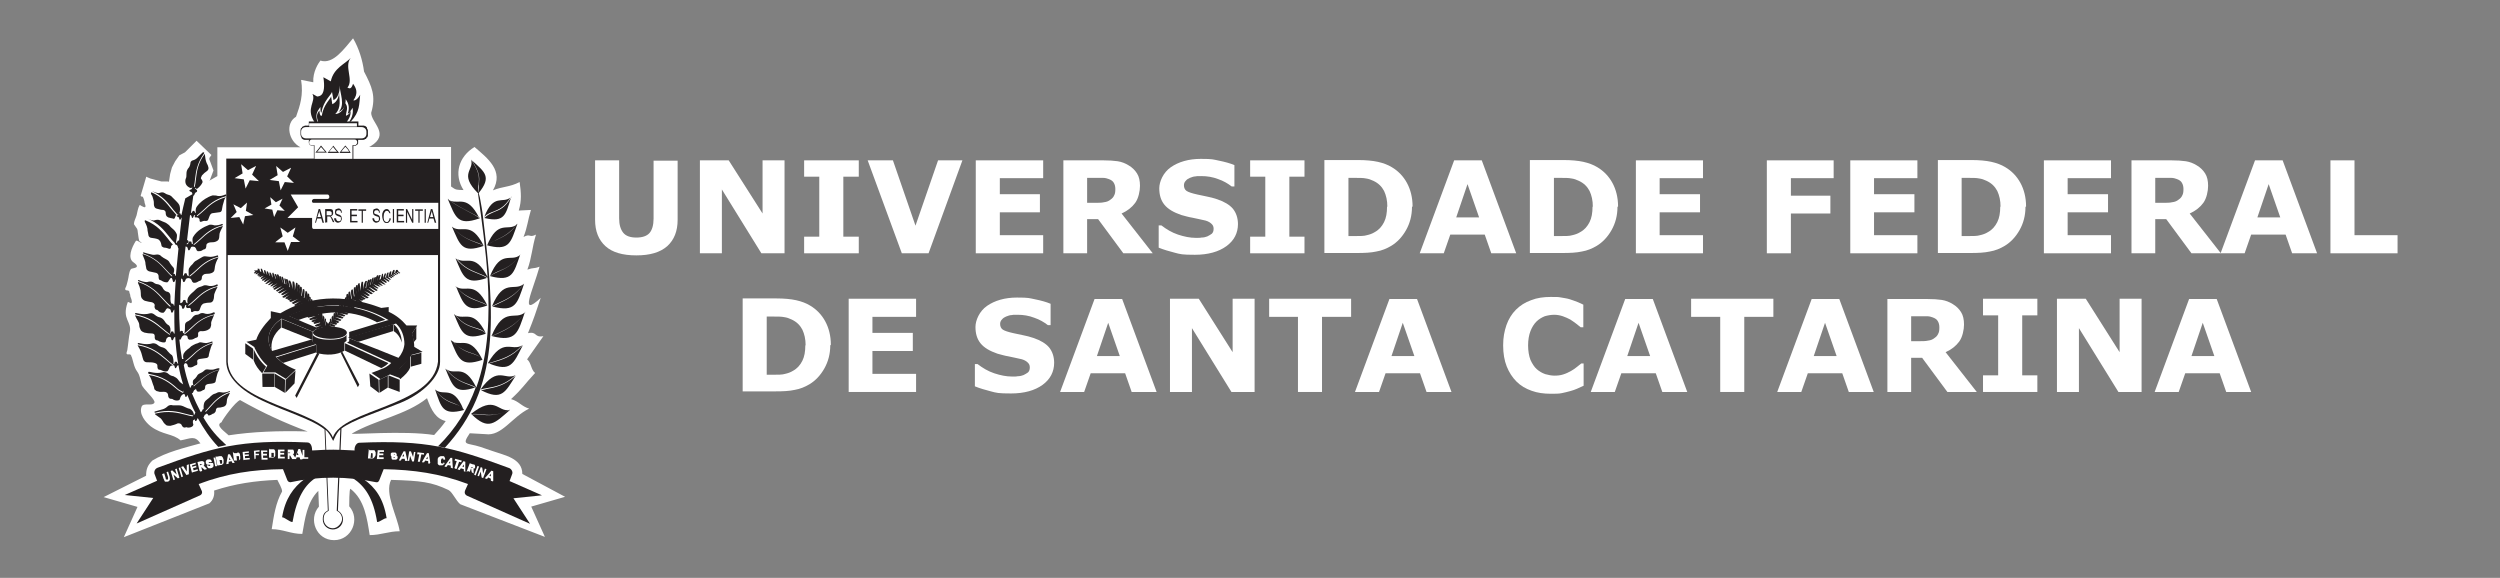 <svg xmlns="http://www.w3.org/2000/svg" viewBox="0 0 841.9 194.6"><rect x="0" y="0" width="841.9" height="194.6" fill="#808080" stroke="none"/><defs><style>      .cls-1, .cls-2, .cls-3 {        fill: #231f20;      }      .cls-2 {        stroke: #231f20;        stroke-miterlimit: 22.9;        stroke-width: 0px;      }      .cls-2, .cls-4, .cls-3 {        fill-rule: evenodd;      }      .cls-5, .cls-4 {        fill: #fff;      }    </style></defs><g><g id="Layer_1"><g><path class="cls-4" d="M45.1,75.5c0-1,.6-2,.9-3,.3-1.1.4-2.4,1-3.4.1-.2.5.2.7.3.4.1.9.6,1.2.3.3-.3-.1-.9-.2-1.4,0-.3-.1-.7-.2-1-.1-.3-.2-.7-.4-1-.2-.2-.6,0-.7-.3-.1-.3.2-.6.2-.9,0,0,0,0,0,0l.6-2,1-3.4h0s0-.2,0-.2l1.4.6,3.7,1h2.1c0,0,.5.1.5.1l.4-2.6.6-2.2,1.1-2.1,1.4-2,1.9-1,3.9-3.9,5,4.8-.7,1v.5c0,0,.4,1,.4,1l1,2.7-1.2,3.2-.3.3,2.8-1.6v-9.7h28c-4-2-5.3-8-1.5-10.3,1.4-3.9,2.5-7.3,1.7-12.4l4.1.8c-.2-3.5,1.7-6.4,2.4-7.3,4.3,1.4,8-4,11-7.5,2,3.4,3.2,7.4,3.7,11.2,2.6,5,4.1,8.2,2.4,13.9,0,3.4,6.6,7.2-.3,11.3l-.4.2h27.6v13.3c1.7,1.3,2,1.1,4.2,1.2-3.4-5.3-1.6-11.3,3.7-14.5,4.4,3.8,10,8,6.2,14.6,3.4-1.4,5.5-1,9-2.8.5,3.7.7,6.2-.3,9.6l4.1-.2c-1,3.2-1.2,5.9-2.5,9.1,2.4-1.3,1.8.4,4.2-.8-1.3,4.1-1.4,7.8-2.9,11.8,2.2-.8,2-.2,4.1-1-2.3,8.2-7,17.4.4,10.5-1.9,5.6-2.1,6.4-4.3,11.9,3.2-.7,2,1.6,5.2,1l-5.5,7.8c1.4,1.1,1.3,3.5,2.7,4.6-3.8,4.1-4.1,5.1-8.1,8.8,2.6.7,3.6,2.5,6.1,3.2-5.8,2.8-9.2,9.4-14.7,8.6l-5.3-.3c-2.9,4.3-1,3.1,3.6,4.6h0l4.1,1.4c3.9,1.4,10,2.4,10,7.7l14.4,7.7-11.4,3.3,4.6,10.2-28.5-11c-1.4-1.1-2.7-4.2-4-4.8-5.7-2.7-9.2-3.1-19.3-3.4-2.3,4.6,2.1,12.1,2.9,17.3-3.7,0-6.4,1.3-10.1,1.3-.9-5.6-1.7-11.9-6.5-15.6-.4,0-.4,5.3-.4,5.9,3.8,4.2.9,11.4-5.1,11.4s-8.8-7.1-5.1-11.3l-.2-5.3c-3.8,3.7-4.5,9.5-5.4,14.5-3.9,0-6.5-1.6-10.3-1.6.7-4.4,1.3-8.8,3.5-12.7,0-1.1-1.1-2.8-1.6-3.9-7.5.3-14.3,1.3-21.3,3.6.2,1.6-.3,3.2-1.6,4.3-9.6,3.8-19.2,7.6-28.8,11.4l4.6-10.2-11.4-3.3,14.3-7.2c0-2.2.5-3.5,2.1-5.1,4.5-2.8,11.1-4.4,16.2-5.8-2-2.8-3.3-1.6-6.7-1-2.5-2.3-6.1-1.8-10-4.7-1.8-1.4-4.1-4.2-3.1-6.7.6-1.4,3.6,0,4.3-1.3.5-1-3.9-4.6-4.3-6.1-.3-1.1-.5-2.3-.9-3.3-.3-.8-1-1.5-1.3-2.3-.4-.9-.6-1.9-.9-2.9-.1-.4-.2-.8-.4-1.1,0-.2-.1-.4-.3-.5-.4-.2-1,.1-1.2-.2-.3-.4.2-1,.2-1.5,0,0,0,0,0,0,0-.5.2-1,.2-1.5.2-1.4.3-2.8.6-4.2.8-3.9-2.8-4.3-.7-10.2.2-.4,1.1.6,1.3.2.3-.7-.2-1.5-.4-2.2,0-.4-.1-.8-.3-1.2,0-.2,0-.5-.3-.7-.3-.2-1,0-1.1-.4-.2-.4.3-.9.4-1.4,0,0,0,0,0,0,.1-.5.3-1,.4-1.5.4-1.3.3-2.9,1.1-4,.3-.4,3.8-.2.8-2.3-2-1.4-.6-4.9.8-7.1.4-.6,1.3.6,2,.5.3,0-.7-.3-.8-.6-.3-.9-.3-1.9-.5-2.9,0-.4-.1-.7-.2-1.1M118.5,146c-.8.5,17.7-1.1,27.7.5,1.4-1.5,2.7-3,3.9-4.7-3.3-.8-4.8-3.5-6.3-7.7-7.1,5.7-17.4,7.3-25.3,11.9h0ZM80.9,134.7c-1.7.6-6,6.6-6.3,7.5-2.3,1,1.2,3.2,2.4,4.4,7.8-1.2,16.7-1.6,26.6-1.3-7.6-2.8-15.2-6.3-22.8-10.6h0Z"></path><path class="cls-5" d="M228.2,74c0,3.9-1.2,6.8-3.5,8.9-2.4,2.1-5.8,3.1-10.4,3.1s-8.1-1-10.4-3.1c-2.3-2.1-3.5-5-3.5-8.9v-20h8.1v19.5c0,2.2.5,3.8,1.4,4.9.9,1.1,2.4,1.6,4.4,1.6s3.5-.5,4.4-1.5c.9-1,1.4-2.7,1.4-4.9v-19.5h8.1v20h0Z"></path><polygon class="cls-5" points="264.2 85.3 256.4 85.3 243.1 63.8 243.1 85.3 235.7 85.3 235.7 54 245.4 54 256.8 71.9 256.8 54 264.2 54 264.2 85.3 264.2 85.3"></polygon><polygon class="cls-5" points="289.2 85.3 270.8 85.3 270.8 79.7 275.9 79.7 275.9 59.5 270.8 59.5 270.8 54 289.2 54 289.2 59.5 284 59.5 284 79.7 289.2 79.7 289.2 85.3 289.2 85.3"></polygon><polygon class="cls-5" points="324.1 54 312.7 85.3 303.7 85.3 292.2 54 300.7 54 308.3 76 315.9 54 324.1 54 324.1 54"></polygon><polygon class="cls-5" points="351.3 85.3 328.6 85.3 328.6 54 351.3 54 351.3 60 336.7 60 336.7 65.4 350.2 65.4 350.2 71.5 336.7 71.5 336.7 79.2 351.3 79.2 351.3 85.3 351.3 85.3"></polygon><path class="cls-5" d="M375.6,63.6c0-.8-.2-1.5-.5-2-.3-.6-.9-1-1.7-1.3-.5-.2-1.2-.4-1.9-.4-.7,0-1.6,0-2.5,0h-2.9v8.4h2.5c1.3,0,2.4,0,3.2-.2.9-.1,1.6-.4,2.2-.9.6-.4,1-.9,1.2-1.4.3-.5.4-1.2.4-2.1h0ZM388.2,85.3h-9.9l-8.5-11.5h-3.7v11.5h-8v-31.3h13.5c1.9,0,3.4.1,4.8.3,1.3.2,2.6.7,3.7,1.4,1.2.7,2.1,1.6,2.8,2.7.7,1.1,1,2.5,1,4.2s-.5,4.2-1.6,5.7c-1.1,1.5-2.6,2.7-4.6,3.6l10.5,13.4h0Z"></path><path class="cls-5" d="M416.9,75.4c0,3.1-1.3,5.6-3.9,7.5-2.6,1.9-6.2,2.9-10.6,2.9s-4.9-.2-6.8-.7c-1.9-.5-3.7-1-5.4-1.7v-7.5h.9c1.7,1.3,3.5,2.4,5.6,3.1,2.1.7,4.1,1.1,6,1.1s1.1,0,1.9-.1c.8,0,1.5-.2,2-.4.6-.3,1.1-.6,1.5-.9.4-.4.6-.9.6-1.7s-.3-1.3-.9-1.8c-.6-.5-1.4-.9-2.6-1.1-1.2-.3-2.4-.5-3.7-.8-1.3-.2-2.5-.6-3.7-.9-2.6-.9-4.5-2-5.7-3.5-1.2-1.5-1.7-3.3-1.7-5.5s1.3-5.3,3.9-7.1c2.6-1.8,6-2.8,10.1-2.8s4.1.2,6.1.6c2,.4,3.8.9,5.2,1.5v7.2h-.9c-1.3-1-2.8-1.9-4.6-2.5-1.8-.7-3.7-1-5.6-1s-1.3,0-2,.1c-.7,0-1.3.3-1.9.5-.5.2-1,.5-1.4,1-.4.4-.6.9-.6,1.5,0,.8.3,1.5.9,1.9.6.4,1.8.8,3.6,1.2,1.1.2,2.3.5,3.3.7,1.1.2,2.2.5,3.4.9,2.4.8,4.2,1.9,5.3,3.2,1.1,1.4,1.7,3.1,1.7,5.3h0Z"></path><polygon class="cls-5" points="439.3 85.3 421 85.3 421 79.7 426.1 79.7 426.1 59.5 421 59.5 421 54 439.3 54 439.3 59.5 434.2 59.5 434.2 79.7 439.3 79.7 439.3 85.3 439.3 85.3"></polygon><path class="cls-5" d="M475.5,69.7c0,2.9-.7,5.5-2,7.8-1.3,2.3-3,4.1-5,5.3-1.5.9-3.2,1.6-5,1.9-1.8.4-4,.5-6.5.5h-11v-31.3h11.4c2.5,0,4.8.2,6.6.6,1.8.4,3.4,1,4.7,1.8,2.2,1.3,3.9,3.1,5.1,5.3,1.2,2.2,1.9,4.9,1.9,7.9h0ZM467.2,69.6c0-2.1-.4-3.8-1.1-5.3-.8-1.5-1.9-2.6-3.6-3.4-.8-.4-1.7-.7-2.5-.8-.9-.2-2.2-.2-3.9-.2h-2v19.6h2c1.9,0,3.3,0,4.2-.3.9-.2,1.8-.5,2.6-1,1.5-.8,2.5-2,3.2-3.4.7-1.4,1-3.1,1-5.2h0Z"></path><path class="cls-5" d="M510.6,85.3h-8.4l-2.2-6.3h-11.6l-2.2,6.3h-8.1l11.6-31.3h9.3l11.6,31.3h0ZM498.1,73.2l-3.9-11.2-3.8,11.2h7.7Z"></path><path class="cls-5" d="M544.7,69.7c0,2.9-.7,5.5-2,7.8-1.3,2.3-3,4.1-5,5.3-1.5.9-3.2,1.6-5,1.9-1.8.4-4,.5-6.5.5h-11v-31.3h11.4c2.5,0,4.8.2,6.6.6,1.8.4,3.4,1,4.7,1.8,2.2,1.3,3.9,3.1,5.1,5.3,1.2,2.2,1.9,4.9,1.9,7.9h0ZM536.4,69.6c0-2.1-.4-3.8-1.1-5.3-.8-1.5-1.9-2.6-3.6-3.4-.8-.4-1.7-.7-2.5-.8-.9-.2-2.2-.2-3.9-.2h-2v19.6h2c1.9,0,3.3,0,4.2-.3.9-.2,1.8-.5,2.6-1,1.5-.8,2.5-2,3.2-3.4.7-1.4,1-3.1,1-5.2h0Z"></path><polygon class="cls-5" points="573.5 85.3 550.9 85.3 550.9 54 573.5 54 573.5 60 558.9 60 558.9 65.4 572.5 65.4 572.5 71.5 558.9 71.5 558.9 79.2 573.5 79.2 573.5 85.3 573.5 85.3"></polygon><polygon class="cls-5" points="617.5 60 603.1 60 603.1 65.9 616.4 65.9 616.4 71.9 603.1 71.9 603.1 85.3 595 85.3 595 54 617.5 54 617.5 60 617.5 60"></polygon><polygon class="cls-5" points="645.7 85.3 623.1 85.3 623.1 54 645.7 54 645.7 60 631.1 60 631.1 65.4 644.7 65.4 644.7 71.5 631.1 71.5 631.1 79.2 645.7 79.2 645.7 85.3 645.7 85.3"></polygon><path class="cls-5" d="M682.1,69.7c0,2.9-.7,5.5-2,7.8-1.3,2.3-3,4.1-5,5.3-1.5.9-3.2,1.6-5,1.9-1.8.4-4,.5-6.5.5h-11v-31.3h11.4c2.5,0,4.8.2,6.6.6,1.8.4,3.4,1,4.7,1.8,2.2,1.3,3.9,3.1,5.1,5.3,1.2,2.2,1.9,4.9,1.9,7.9h0ZM673.7,69.6c0-2.1-.4-3.8-1.1-5.3-.8-1.5-1.9-2.6-3.6-3.4-.8-.4-1.7-.7-2.5-.8-.9-.2-2.2-.2-3.9-.2h-2v19.6h2c1.9,0,3.3,0,4.2-.3.9-.2,1.8-.5,2.6-1,1.5-.8,2.5-2,3.2-3.4.7-1.4,1-3.1,1-5.2h0Z"></path><polygon class="cls-5" points="710.9 85.3 688.3 85.3 688.3 54 710.9 54 710.9 60 696.3 60 696.3 65.4 709.9 65.4 709.9 71.5 696.3 71.5 696.3 79.2 710.9 79.2 710.9 85.3 710.9 85.3"></polygon><path class="cls-5" d="M735.3,63.6c0-.8-.2-1.5-.5-2-.3-.6-.9-1-1.7-1.3-.5-.2-1.2-.4-1.9-.4-.7,0-1.6,0-2.5,0h-2.9v8.4h2.5c1.3,0,2.4,0,3.2-.2.9-.1,1.6-.4,2.2-.9.6-.4,1-.9,1.2-1.4.3-.5.4-1.2.4-2.1h0ZM747.9,85.3h-9.9l-8.5-11.5h-3.7v11.5h-8v-31.3h13.5c1.9,0,3.4.1,4.8.3,1.3.2,2.6.7,3.7,1.4,1.2.7,2.1,1.6,2.8,2.7.7,1.1,1,2.5,1,4.2s-.5,4.2-1.6,5.7c-1.1,1.5-2.6,2.7-4.6,3.6l10.5,13.4h0Z"></path><path class="cls-5" d="M780.3,85.3h-8.4l-2.2-6.3h-11.6l-2.2,6.3h-8.1l11.6-31.3h9.3l11.6,31.3h0ZM767.9,73.2l-3.9-11.2-3.8,11.2h7.7Z"></path><polygon class="cls-5" points="807.4 85.3 784.8 85.3 784.8 54 792.9 54 792.9 79.2 807.4 79.2 807.4 85.3 807.4 85.3"></polygon><path class="cls-5" d="M279.6,116.3c0,2.9-.7,5.5-2,7.8-1.3,2.3-3,4.1-5,5.3-1.5.9-3.2,1.6-5,1.9-1.8.4-4,.5-6.5.5h-11v-31.3h11.4c2.5,0,4.8.2,6.6.6,1.8.4,3.4,1,4.7,1.8,2.2,1.3,3.9,3.1,5.1,5.3,1.2,2.2,1.9,4.9,1.9,7.9h0ZM271.3,116.3c0-2.1-.4-3.8-1.1-5.3-.8-1.5-1.9-2.6-3.6-3.4-.8-.4-1.7-.7-2.5-.8-.9-.2-2.2-.2-3.9-.2h-2v19.6h2c1.9,0,3.3,0,4.2-.3.9-.2,1.8-.5,2.6-1,1.5-.8,2.5-2,3.2-3.4.7-1.4,1-3.1,1-5.2h0Z"></path><polygon class="cls-5" points="308.5 132 285.8 132 285.8 100.6 308.5 100.6 308.5 106.7 293.8 106.7 293.8 112.1 307.4 112.1 307.4 118.2 293.8 118.2 293.8 125.9 308.5 125.9 308.5 132 308.5 132"></polygon><path class="cls-5" d="M355,122.1c0,3.1-1.3,5.6-3.9,7.5-2.6,1.9-6.2,2.9-10.6,2.9s-4.9-.2-6.8-.7c-1.9-.5-3.7-1-5.4-1.7v-7.5h.9c1.7,1.3,3.5,2.4,5.6,3.1,2.1.7,4.1,1.1,6,1.1s1.1,0,1.9-.1c.8,0,1.5-.2,2-.4.6-.3,1.1-.6,1.5-.9.4-.4.6-.9.6-1.7s-.3-1.3-.9-1.8c-.6-.5-1.4-.9-2.6-1.1-1.2-.3-2.4-.5-3.7-.8-1.3-.2-2.5-.6-3.7-.9-2.6-.9-4.5-2-5.7-3.5-1.2-1.5-1.7-3.3-1.7-5.5s1.3-5.3,3.9-7.1,6-2.8,10.1-2.8,4.1.2,6.1.6c2,.4,3.8.9,5.2,1.5v7.2h-.9c-1.3-1-2.8-1.9-4.6-2.5-1.8-.7-3.7-1-5.6-1s-1.3,0-2,.1c-.7,0-1.3.3-1.9.5-.5.2-1,.5-1.4,1-.4.4-.6.9-.6,1.5,0,.8.3,1.5.9,1.9.6.4,1.8.8,3.6,1.2,1.1.2,2.3.5,3.3.7,1.1.2,2.2.5,3.4.9,2.4.8,4.2,1.9,5.3,3.2,1.1,1.4,1.7,3.1,1.7,5.3h0Z"></path><path class="cls-5" d="M389.5,132h-8.4l-2.2-6.3h-11.6l-2.2,6.3h-8.1l11.6-31.3h9.3l11.6,31.3h0ZM377.1,119.9l-3.9-11.2-3.8,11.2h7.7Z"></path><polygon class="cls-5" points="422.5 132 414.7 132 401.4 110.5 401.4 132 394 132 394 100.6 403.7 100.6 415.1 118.6 415.1 100.6 422.5 100.6 422.5 132 422.5 132"></polygon><polygon class="cls-5" points="455 106.7 445.2 106.7 445.2 132 437.1 132 437.1 106.7 427.4 106.7 427.4 100.6 455 100.6 455 106.7 455 106.7"></polygon><path class="cls-5" d="M488.8,132h-8.4l-2.2-6.3h-11.6l-2.2,6.3h-8.1l11.6-31.3h9.3l11.6,31.3h0ZM476.3,119.9l-3.9-11.2-3.8,11.2h7.7Z"></path><path class="cls-5" d="M522.2,132.6c-2.3,0-4.5-.3-6.4-1-2-.7-3.7-1.7-5.1-3.1-1.4-1.4-2.5-3.1-3.3-5.1-.8-2-1.2-4.4-1.2-7.1s.4-4.7,1.1-6.8c.7-2,1.8-3.8,3.2-5.2,1.4-1.4,3.1-2.5,5.1-3.2,2-.8,4.2-1.1,6.6-1.1s2.5,0,3.6.2c1.1.2,2,.3,2.9.6.9.3,1.8.6,2.5.9.8.3,1.4.6,2,.9v7.6h-.9c-.4-.3-.9-.7-1.5-1.2-.6-.5-1.3-.9-2-1.4-.8-.4-1.6-.8-2.5-1.1-.9-.3-1.9-.5-2.9-.5s-2.2.2-3.2.5c-1,.4-2,1-2.8,1.8-.8.8-1.5,1.9-2,3.2-.5,1.3-.8,2.9-.8,4.8s.3,3.6.8,4.9c.6,1.3,1.3,2.4,2.1,3.1.9.8,1.8,1.3,2.9,1.7,1.1.3,2.1.5,3.1.5s2-.1,2.9-.4c1-.3,1.8-.7,2.7-1.2.7-.4,1.3-.8,1.9-1.3.6-.5,1.1-.9,1.5-1.2h.8v7.5c-.8.4-1.5.7-2.2,1-.7.3-1.5.6-2.3.8-1,.3-2,.5-2.9.7-.9.2-2.1.2-3.7.2h0Z"></path><path class="cls-5" d="M568.2,132h-8.4l-2.2-6.3h-11.6l-2.2,6.3h-8.1l11.6-31.3h9.3l11.6,31.3h0ZM555.7,119.9l-3.9-11.2-3.8,11.2h7.7Z"></path><polygon class="cls-5" points="597.2 106.7 587.4 106.7 587.4 132 579.3 132 579.3 106.7 569.5 106.7 569.5 100.6 597.2 100.6 597.2 106.7 597.2 106.7"></polygon><path class="cls-5" d="M631,132h-8.4l-2.2-6.3h-11.6l-2.2,6.3h-8.1l11.6-31.3h9.3l11.6,31.3h0ZM618.5,119.9l-3.9-11.2-3.8,11.2h7.7Z"></path><path class="cls-5" d="M653.1,110.2c0-.8-.2-1.5-.5-2-.3-.6-.9-1-1.7-1.3-.5-.2-1.2-.4-1.9-.4-.7,0-1.6,0-2.5,0h-2.9v8.4h2.5c1.3,0,2.4,0,3.2-.2.9-.1,1.6-.4,2.2-.9.6-.4,1-.9,1.2-1.4.3-.5.4-1.2.4-2.1h0ZM665.7,132h-9.9l-8.5-11.5h-3.7v11.5h-8v-31.3h13.5c1.9,0,3.4.1,4.8.3,1.3.2,2.6.7,3.7,1.4,1.2.7,2.1,1.6,2.8,2.7.7,1.1,1,2.5,1,4.2s-.5,4.2-1.6,5.7c-1.1,1.5-2.6,2.7-4.6,3.6l10.5,13.4h0Z"></path><polygon class="cls-5" points="686.1 132 667.8 132 667.8 126.4 672.9 126.4 672.9 106.2 667.8 106.2 667.8 100.6 686.1 100.6 686.1 106.2 681 106.2 681 126.4 686.1 126.4 686.1 132 686.1 132"></polygon><polygon class="cls-5" points="721.2 132 713.4 132 700.1 110.5 700.1 132 692.7 132 692.7 100.6 702.4 100.6 713.8 118.6 713.8 100.6 721.2 100.6 721.2 132 721.2 132"></polygon><path class="cls-5" d="M758.1,132h-8.4l-2.2-6.3h-11.6l-2.2,6.3h-8.1l11.6-31.3h9.3l11.6,31.3h0ZM745.7,119.9l-3.9-11.2-3.8,11.2h7.7Z"></path><path class="cls-2" d="M108.1,49.5l-.7.9-.6.7h2.7l-.6-.7-.8-.9h0ZM113.7,171.9c1.1.6,1.8,1.7,1.8,3,0,1.9-1.5,3.4-3.4,3.4s-3.4-1.5-3.4-3.4.7-2.4,1.7-3l-1.1-27.3c-4.4-3.5-12.8-5.8-20.8-9.6-7.7-3.6-12.2-8.1-12.3-13.2,0-22.9,0-45.5,0-68.4h29.5v-4.4h-.9s-.2-.1-.2-.1h-.2c0-.1-.2-.3-.2-.3v-.2c-.1,0-.2-.2-.2-.2v-.2c0,0,0-.2,0-.2h0s0-.3,0-.3v-.2c0,0,.2-.2.2-.2h0s-1.1,0-1.1,0h-.2s-.2,0-.2,0h-.2s-.2-.1-.2-.1h-.2c0,0-.2-.2-.2-.2h-.1c0-.1-.1-.2-.1-.2h-.1c0-.1-.1-.3-.1-.3v-.2c0,0-.2-.2-.2-.2v-.2c0,0-.1-.2-.1-.2v-.2s0-.2,0-.2v-1s0-.2,0-.2v-.2s.1-.2.1-.2v-.2c0,0,.2-.2.2-.2h.1c0-.1.1-.3.1-.3h.1c0-.1.1-.2.1-.2h.2c0,0,.2-.2.2-.2h.2c0,0,.2-.1.2-.1h.2s.2,0,.2,0h.9v-1.4h16.7v1.4h1.5s.2,0,.2,0h.2s.2.1.2.1h.2c0,0,.2.2.2.2h.1c0,.1.1.2.1.2h.1c0,.1.1.3.1.3v.2c0,0,.2.2.2.2v.2c0,0,.1.2.1.2v.2s0,.2,0,.2v1s0,.2,0,.2v.2s-.1.2-.1.2v.2c0,0-.2.2-.2.2h-.1c0,.1-.1.3-.1.3h-.1c0,.1-.1.2-.1.2h-.2c0,0-.2.2-.2.2h-.2c0,0-.2.1-.2.1h-.2s-.2,0-.2,0h-1.4,0s0,.3,0,.3v.2c0,0,0,.2,0,.2h0s0,.3,0,.3v.2c0,0-.2.2-.2.2v.2c-.1,0-.3.2-.3.2h-.2c0,.1-.2.2-.2.2h-.2s-.5,0-.5,0v4.4h29.2v31.3h0v37.1c0,4.9-5.7,10.6-13.2,13.7-8.3,3.4-16.1,5.8-20,8.7l-1.2,27.7h0ZM112.2,49.4l-.8,1-.6.7h2.7l-.6-.7-.8-1h0ZM116.3,49.4l-.8.9-.6.8h2.7l-.5-.8-.8-.9h0Z"></path><polygon class="cls-3" points="76.7 54 147.6 54 147.6 85.3 76.7 85.3 76.7 54 76.7 54"></polygon><path class="cls-3" d="M117,41.2h-9.8c-.7-1.9-.6-2.9.4-4,0,1.7.5,2,.8,1.7.5-3.7,3.1-5.7,3.1-6.5l.4,2.7c1.8-.8,2.3-2.9,2.3-4.1.2-.8.2-1.7.2-2.2,0,2.6,2,6.5-.4,8.9,1.2-.5,1.9-1.3,2.2-2.3-.4,1.4-1.7,3-3.3,3,2.2-2.3,1.3-4.9,1.3-7.4-.3,1.1-.8,2.2-1.9,2.7l-.5-2.8c0,.8-3,3.1-3.5,6.9-.2.3-.4,0-.4-1.8-1.3,1.8-1.7,2.6-1,5.1h-1c-3.1-4.7.7-6.9-.7-9.5.5.3,1.1.6,1.6.9.7-.1,3.1,0,2.1-6.5l2.5,1.4c.9-4.5,4.9-5.9,6.7-7.9-2.3,2.9,1.1,7.4-1.1,10,.8.4,1.3.5,1.9-1.3,1,1.4,1.9,3.1.1,5.6.8.2,1.8-.9,2.3-1.9-.4,3.3,0,5.6-3.2,9.1h-.5c1.8-2.5,1.1-4.8,1.1-4.7-.2.4-.4.8-.7,1.1.1.3.3,1.6-1.2,3.6h0ZM116.4,34.9c1,1.5.1,2.6.1,4.1.6-.3,1.1-.6,1.4-1.2-.2.2-.5.4-.8.5.6-1.7.5-3.3-.7-4.9,0,.5,0,1-.1,1.4h0Z"></path><path class="cls-4" d="M99.5,76.6l-.9,3,2.5,1.9h-3.1c0,0-1.1,3-1.1,3l-1.1-2.9h-3.1c0-.1,2.5-2,2.5-2l-.8-3,2.5,1.8,2.6-1.8h0ZM97.9,65.5h12.3c.2,0,.7,0,.7.9h0c0,.3-.3.6-.6.6h-4.5c-.6,0-.9.6-.7,1h0c.1.2.2.3.4.3,0,0,0,0,.1,0h0c1,0,5.2,0,5.3,0h36.7v8.8h-42c-.4,0-.5-.5-.5-.7v-3h-8.3l3.6-3.6-2.5-4.3h0ZM98,56.6l-1.3,2.8,2.3,2.2-3.1-.3-1.4,2.8-.6-3.1-3.1-.4,2.7-1.6-.5-3.1,2.3,2,2.7-1.4h0ZM86.2,56l-1.3,2.8,2.3,2.2-3.1-.3-1.4,2.8-.6-3.1-3.1-.4,2.7-1.6-.5-3.1,2.3,2,2.7-1.4h0ZM83.2,68.1l-.4,2.9,2.5,1.4-2.8.4-.6,2.8-1.3-2.5-2.9.3,2-2-1.1-2.6,2.5,1.3,2.1-1.9h0ZM95.2,66.8l-1.1,2.4,1.8,1.8-2.5-.2-1.1,2.3-.6-2.5-2.6-.4,2.3-1.3-.4-2.5,1.9,1.7,2.3-1.2h0Z"></path><path class="cls-4" d="M76.7,85.9h70.8c0,12.2,0,23.7,0,35.9-1.7,15.1-32.2,15.9-35.4,25.5-3.8-9.6-34.5-11.1-35.4-25.4v-35.9h0ZM108.1,49l1,1.2,1,1.2h-3.9l1-1.2.9-1.2h0ZM104.1,41.5h16.1v1.1h-16.1v-1.1h0ZM103,42.8h18.8c.9,0,1.6.7,1.6,1.5v.8c0,.9-.7,1.5-1.6,1.5h-18.8c-.9,0-1.6-.7-1.6-1.5v-.8c0-.9.7-1.5,1.6-1.5h0ZM105,47h14.5c.5,0,.8.4.8.9h0c0,.5-.4,1-.8,1h-.8v4.6h-12.8v-4.6h-1c-.5,0-.8-.4-.8-.9h0c0-.5.4-1,.8-1h0ZM114.6,144.7l-1.2,27.3c1.1.5,1.8,1.6,1.8,2.8s-1.4,3.1-3.1,3.1-3.1-1.4-3.1-3.1.7-2.3,1.7-2.8l-1.1-27.3c1.3,1.1,1.8,2.3,2.6,3.8.6-1.3,1-2.3,1.9-3.4l.4-.4h0ZM112.2,49l1,1.3,1,1.2h-3.9l1-1.2,1-1.3h0ZM116.3,49l1,1.2.8,1.3h-3.8l1-1.3,1-1.2h0Z"></path><path class="cls-3" d="M107.8,111.6c.5-.3,1.7-.5,3-.5s3.2.3,3.2.7-1.4.7-3.2.7-3.2-.3-3.2-.7,0-.2.2-.3h0Z"></path><path class="cls-3" d="M106.1,75l1.2-4.6h.5l1.3,4.6h-.5l-.4-1.4h-1.4l-.4,1.4h-.4ZM107,73.1h1.1s-.4-1.2-.4-1.2c0-.4-.2-.7-.2-1,0,.3,0,.6-.2.9l-.4,1.3h0ZM109.5,75v-4.6h1.5c.3,0,.5,0,.7.1.2,0,.3.2.4.4,0,.2.1.4.1.7s0,.6-.2.8c-.1.2-.4.4-.7.4,0,0,.2.1.3.2.1.1.2.4.4.6l.6,1.2h-.5l-.4-.9c-.1-.3-.2-.5-.3-.6,0-.1-.1-.2-.2-.3,0,0-.1,0-.2-.1,0,0-.1,0-.3,0h-.5v2h-.4ZM110,72.5h.9c.2,0,.4,0,.5,0,.1,0,.2-.1.3-.3,0-.1,0-.3,0-.4,0-.2,0-.4-.2-.5-.1-.1-.3-.2-.5-.2h-1v1.5h0ZM112.8,73.5h.4c0,.2,0,.4.1.5,0,.1.2.3.3.4.1,0,.3.1.5.1s.3,0,.4-.1c.1,0,.2-.2.3-.3,0-.1,0-.2,0-.4s0-.3,0-.4c0-.1-.1-.2-.3-.3,0,0-.3-.1-.6-.2-.3-.1-.5-.2-.6-.3-.2,0-.3-.3-.4-.4,0-.2-.1-.4-.1-.6s0-.4.1-.7c0-.2.2-.4.4-.4.2,0,.4-.2.6-.2s.5,0,.7.2c.2.1.3.3.4.5,0,.2.1.4.2.7h-.4c0-.3,0-.5-.2-.6-.1-.2-.3-.2-.6-.2s-.4,0-.6.2c-.1.1-.2.3-.2.5s0,.3.1.4c0,0,.3.2.6.3.4.1.6.2.7.3.2.1.3.3.4.5,0,.2.1.4.1.6s0,.5-.2.7c0,.2-.2.4-.4.5-.2,0-.4.2-.6.2s-.5,0-.7-.2c-.2-.1-.4-.3-.5-.5-.1-.2-.2-.5-.2-.8h0ZM117.9,75v-4.6h2.4v.5h-1.9v1.4h1.8v.5h-1.8v1.6h2v.5h-2.5ZM121.8,75v-4h-1.1v-.5h2.6v.5h-1.1v4h-.4ZM125.6,73.5h.4c0,.2,0,.4.1.5,0,.1.2.3.3.4.1,0,.3.1.5.1s.3,0,.4-.1c.1,0,.2-.2.3-.3,0-.1,0-.2,0-.4s0-.3,0-.4c0-.1-.2-.2-.3-.3,0,0-.3-.1-.6-.2-.3-.1-.5-.2-.6-.3-.2,0-.3-.3-.4-.4,0-.2-.1-.4-.1-.6s0-.4.1-.7c0-.2.2-.4.4-.4.2,0,.4-.2.6-.2s.5,0,.7.2c.2.1.3.3.4.5,0,.2.1.4.2.7h-.4c0-.3,0-.5-.2-.6-.1-.2-.3-.2-.6-.2s-.4,0-.6.2c-.1.1-.2.3-.2.5s0,.3.1.4c0,0,.3.2.7.3.4.1.6.2.7.3.2.1.3.3.4.5,0,.2.1.4.1.6s0,.5-.2.7c0,.2-.2.4-.4.5-.2,0-.4.2-.6.2s-.5,0-.7-.2c-.2-.1-.4-.3-.5-.5-.1-.2-.2-.5-.2-.8h0ZM131.2,73.4l.4.2c0,.5-.3.9-.5,1.1-.2.3-.5.4-.8.4s-.7,0-.9-.3c-.2-.2-.4-.5-.5-.9-.1-.4-.2-.8-.2-1.2s0-.9.2-1.2c.1-.4.3-.6.5-.8.2-.2.5-.3.8-.3s.6.1.8.4c.2.2.4.6.5,1h-.4c0-.2-.2-.4-.3-.6-.1-.1-.3-.2-.5-.2s-.5,0-.6.3c-.2.2-.3.4-.4.7,0,.3-.1.6-.1.9,0,.4,0,.8.1,1,0,.3.2.5.4.7.2.1.4.2.5.2s.4,0,.6-.3c.2-.2.3-.5.4-.9h0ZM132.3,75v-4.6h.4v4.6h-.4ZM133.6,75v-4.6h2.4v.5h-1.9v1.4h1.8v.5h-1.8v1.6h2v.5h-2.5ZM136.7,75v-4.6h.4l1.7,3.6v-3.6h.4v4.6h-.4l-1.7-3.6v3.6h-.4ZM140.9,75v-4h-1.1v-.5h2.6v.5h-1.1v4h-.4ZM143,75v-4.6s.4,0,.4,0v4.6h-.4ZM143.9,75l1.2-4.6h.5l1.3,4.6h-.5l-.4-1.4h-1.4l-.4,1.4h-.4ZM144.8,73.1h1.1s-.3-1.2-.3-1.2c-.1-.4-.2-.7-.2-1,0,.3-.1.6-.2.9l-.4,1.3h0Z"></path><path class="cls-3" d="M132.6,111.5c1.3.9,2.2,2.1,2.7,3.9,0-1.4-.3-2.6-.8-3.6-.4-1.1-1.1-1.9-1.9-2.6v2.3c0,0,0,0,0,0h0Z"></path><polygon class="cls-3" points="120.7 115.1 132.4 111.5 132.4 111.5 132.4 111.5 132.4 111.5 132.4 111.4 132.5 109.1 117.2 113.7 120.5 115.1 120.5 115 120.7 115.1 120.7 115.1"></polygon><path class="cls-3" d="M140.2,109.9v4.3s-1,1.2-1,1.2c0,0,0-.2,0-.2,0-.1,0-.3,0-.5,0-.8-.3-1.5-.5-2.3l1.6-2.5h0Z"></path><path class="cls-3" d="M138.1,120v3.7s0,.1,0,.1c0,0,0,0,0,0,0,0,0,0,0,0-.5,1.3-1.7,2.6-3.4,3.9l-.7-3.4c.9-.6,1.6-1.3,2.3-2.1.6-.7,1.2-1.5,1.7-2.3h0Z"></path><polygon class="cls-3" points="141.9 118.8 141.9 122.5 138.3 123.5 138.3 119.7 141.9 118.8 141.9 118.8"></polygon><polygon class="cls-3" points="141.9 118.7 141.9 118.7 141.9 118.7 141.9 118.7 141.9 118.7"></polygon><polygon class="cls-3" points="127.6 132.3 124.7 130.1 124.4 125.8 127.5 127.9 127.6 132.2 127.6 132.2 127.6 132.3 127.6 132.3"></polygon><polygon class="cls-3" points="130.8 130.5 130.8 126.4 134.6 127.9 134.6 127.9 134.6 132 130.8 130.6 130.8 130.5 130.8 130.5"></polygon><polygon class="cls-3" points="127.7 127.9 130.6 126.5 130.6 130.4 130.6 130.4 130.6 130.5 127.8 132.3 127.8 132.3 127.8 132.2 127.8 132.2 127.7 127.9 127.7 127.9"></polygon><path class="cls-3" d="M116,118.1c-2.5,1.5-6.2,1.7-9.5.7h0s0-2.7,0-2.7h0s0,0,0,0l-1.2-.9v-2.5c1,1.5,4.1,1.7,5.6,1.7,1.8,0,4.8-.2,5.8-1.6v2c0,0-.7.5-.7.5h0c0,0,0,2.7,0,2.7h0Z"></path><path class="cls-3" d="M128.5,124l-12.3-5.9v-2.5l14.6,6.7c-.5.6-2,1.5-2.3,1.6h0Z"></path><path class="cls-3" d="M126.9,108.5c-7.1-3.8-15.7-4.7-26.5-.7l-3.4-1.5c1.5-.7,3.1-1.3,4.6-1.8,1.6-.5,3.2-.9,4.9-1.1,8.3-1.3,16.7.3,23.3,4.3-1,.3-2,.6-3,.9h0Z"></path><path class="cls-3" d="M94.6,110.4c-2.5,2.2-3.5,4.7-3.1,7.6h0c-1.1-2-1.3-3.8-.8-5.6.5-1.8,1.9-3.4,3.9-4.9v2.9h0Z"></path><path class="cls-3" d="M105.3,111.9c0,0,0,.1,0,.2v2.1c0,0-.5.1-.5.1l-10-4h0v-2.9l10.5,4.3h0Z"></path><path class="cls-3" d="M106.4,118.7h0s0,0,0,0l-11,3.5s0,0-.1,0c-.1,0-1-.7-1.1-.9-.4-.3-.7-.6-1.1-1l13.4-4.2v2.5s0,0,0,0h0Z"></path><path class="cls-3" d="M82.6,119.2v-3.6l2.6,1.8v3.7l-2.6-1.9h0ZM85.4,117.6h0c.3.7,1.1,2.3,1.8,3.2.7,1,1.5,1.9,2.4,2.7l-1.3,2.2c-1.3-1.3-2.3-2.7-2.9-4.4h0v-3.7h0Z"></path><polygon class="cls-3" points="92.4 130.3 88.4 130.3 88.3 125.8 92.4 125.8 92.4 129.9 92.4 129.9 92.4 130.3 92.4 130.3"></polygon><polygon class="cls-3" points="96 127.9 95.9 132.3 92.5 130.3 92.5 130 92.5 125.8 96 127.9 96 127.9"></polygon><polygon class="cls-3" points="99.5 124.8 99.2 129.1 96.1 132.3 96.1 131.9 96.2 127.9 99.5 124.8 99.5 124.8"></polygon><rect class="cls-1" x="99.5" y="124.7" width="0" height="0" transform="translate(-54 168) rotate(-67.2)"></rect><path class="cls-3" d="M106.9,110.6c-.4.2-.7.4-1,.6-.2.2-.4.3-.5.5l-10.6-4.4h0s0,0,0,0c-2.2,1.6-3.6,3.3-4.1,5.1-.5,1.8-.3,3.7.9,5.7,0,0,0,0,0,0h0c0,0,0,.1,0,.1l13.1-3.8.6-.2v.8s0,0,0,0h0s1.1.9,1.1.9l-13.5,4.2h-.1s.1.1.1.1c.4.4.8.7,1.2,1.1.4.3.7.6,1.1.9,1.3.9,2.9,1.7,4.4,2.3l-3.3,3.1-3.6-2.2h0s-4,0-4,0l1.3-2.2h0c0,0,0-.1,0-.1-.9-.8-1.7-1.7-2.4-2.7-.7-1-1.3-2.1-1.9-3.3h0c0-.1,0-.2,0-.2h0s0,0,0,0l-2.7-1.8,3.3-.7c.7-2.2,2.4-4.7,4.9-7.3v-2.3s3.2.7,3.2.7c9.6-5.7,20.6-6.8,34-1.8l2.5-.3v1.6c2.4,1.1,4.3,2.6,6,4.6h3.6s-1.7,2.7-1.7,2.7h0s0,0,0,0c.5,1.5.7,3.5.7,4.5l2.8,1.7-3.7,1h0s0,0,0,0c-.5.9-1.1,1.7-1.8,2.5-.7.8-1.5,1.5-2.3,2.1h0s0,0,0,0l.6,3.4-3.7-1.4h-.1c0,0-3.1,1.6-3.1,1.6l-3.1-2.1,4.1-1.6c1-.4,2.2-1.4,2.5-1.7h0c0,0,0-.1,0-.1l-14.8-6.8h0s.7-.5.7-.5h0s0,0,0,0v-1s0,0,0,0l3.5,1.4c4.4,1.7,8.7,3.4,13.1,5.2,1-1.2,1.8-2.7,2-4.6,0-2.5-.9-5.2-2.8-6.9,0,0-.1,0-.2,0l-15.6,4.8h0c0-.7,0-1.3,0-2h0s9.8-3,9.8-3l3.3-1h.2c0,0-.2-.1-.2-.1-6.7-4-15.2-5.8-23.6-4.4-1.6.3-3.3.6-4.9,1.2-1.6.5-3.2,1.1-4.8,1.9h0s-.2,0-.2,0h.2c3.3,1.5,6.7,2.9,10.1,4.3h0Z"></path><path class="cls-3" d="M105.1,151.6c0-1.7-.7-2.6-1.6-2.6-22.5-1-31.7,1.6-50.4,8.5-.6.2-1.3.9-1.1,2l.9,2.4-10.9,4.8,9.6,1-5.6,8.6,21.4-9.5c.9-.5.7-1.4.4-1.8l-.9-2c9.6-3.6,18.3-4.9,28.4-5l1.5,3.8c.4.5.4.5,1,.6,9.6-2.1,19.2-2,28.9,0,.6,0,.6,0,1-.6l1.5-3.8c10.1.2,18.8,1.4,28.4,5l-.9,2c-.2.4-.5,1.3.5,1.9l21.3,9.5-5.6-8.6,9.6-1-10.9-4.8.9-2.4c.3-.8-.4-1.8-1.1-2-18.7-6.9-27.8-9.5-50.4-8.5-.8,0-1.7,1-1.6,2.6-5.9-.3-8.3-.4-14.2,0h0Z"></path><path class="cls-3" d="M111.2,114.1c3.3,0,5.7-.9,5.6-2.1,0-1.2-2.6-2-5.8-2s-5.5,1-5.6,2c0,1.1,2.5,2,5.8,2.1h0Z"></path><path class="cls-3" d="M107.8,111.6c.5-.3,1.7-.5,3-.5s3.2.3,3.2.7-1.4.7-3.2.7-3.2-.3-3.2-.7,0-.2.2-.3h0Z"></path><path class="cls-5" d="M124.4,151.6h1.1c.1,0,.2,0,.3,0,0,0,.2,0,.2,0h0s0,0,0,0h0s0,0,0,0c0,0,0,0,0,0h0c.1,0,.2.1.3.3h0s0,0,0,0h0s0,0,0,0c0,0,0,0,0,0,0,.1.1.2.2.4h0s0,0,0,0h0s0,0,0,0h0s0,0,0,0h0c0,.2,0,.3,0,.5h0s0,0,0,.1c0,0,0,0,0,.1h0c0,.2,0,.3-.1.5,0,.1-.1.2-.2.3,0,0-.1.2-.2.3,0,0-.1.1-.2.2,0,0-.2,0-.3.1,0,0-.2,0-.2,0,0,0-.2,0-.3,0h-1.1s0,0,0,0h0c0,0,.3-3.2.3-3.2h0c0,0,0,0,0,0h0ZM125.5,154.1h0,0ZM125,152.3l-.2,1.9h.3c0,0,.1,0,.2,0h0c0,0,0,0,.1,0h0s0,0,0,0h0s0,0,0,0h0c0,0,0,0,.1,0h0s0,0,0-.1h0s0-.1,0-.2h0s0,0,0,0h0c0,0,0-.1,0-.1,0-.1,0-.3,0-.4h0c0,0,0,0,0,0h0c0,0,0-.2,0-.2,0-.1,0-.2,0-.3h0s0,0,0,0c0,0,0,0,0,0h0c0,0,0-.1,0-.2h0c0,0-.1,0-.2-.1h0s0,0-.2,0c0,0-.2,0-.3,0h-.2ZM126.9,154.7l.3-3.1h0c0,0,0,0,0,0h2.1s0,0,0,0h0c0,0,0,.6,0,.6h0c0,0,0,0,0,0h-1.5s0,.5,0,.5h1.3s0,0,0,0h0c0,0,0,.6,0,.6h0c0,0,0,0,0,0h-1.4s0,.7,0,.7h1.5s0,0,0,0h0c0,0,0,.6,0,.6h0c0,0,0,0,0,0h-2.2s0,0,0,0h0ZM131.9,153.7h.6s0,0,0,0h0c0,.2,0,.3,0,.3h0c0,0,0,.1,0,.2h0s0,0,0,0h0s0,0,0,0h0c0,0,.2,0,.3,0h0s0,0,0,0c0,0,0,0,0,0,0,0,.2,0,.2,0h0s0,0,0,0c0,0,0,0,0,0,0,0,0,0,0,0h0s0-.1,0-.2c0,0,0,0,0,0,0,0,0,0,0,0h0s0,0,0,0c0,0,0,0-.1,0h0s0,0-.2,0c0,0-.2,0-.3,0h0s0,0,0,0h0s0,0-.1,0h0s0,0-.1,0h0c-.2,0-.3-.2-.4-.3,0,0-.1-.2-.2-.3h0c0-.1,0-.2,0-.4,0,0,0-.2,0-.2h0c0,0,0-.2.1-.2h0s0,0,0,0c0,0,0,0,0,0,0,0,0,0,0,0,0,0,.2-.2.3-.2h0c0,0,.2,0,.3,0,.1,0,.2,0,.3,0,.2,0,.3,0,.5,0,.1,0,.3.1.3.2h0c0,0,.1.2.2.3,0,.1,0,.3,0,.4h0c0,0,0,0,0,0h-.6s0,0,0,0h0c0,0,0-.1,0-.1,0,0,0,0,0,0,0,0,0,0,0,0h0c0,0,0-.1,0-.2h0s0,0-.1,0c0,0-.1,0-.2,0h0s0,0,0,0c0,0,0,0,0,0,0,0-.2,0-.2,0h0s0,0,0,0c0,0,0,0,0,0,0,0,0,0,0,0h0s0,0,0,0h0,0s0,0,0,0c0,0,0,0,0,0h0s0,0,0,0h0s0,0,0,0h0s0,0,0,0c0,0,0,0,0,0,0,0,.2.1.4.2h0c.1,0,.3,0,.4.1.1,0,.2,0,.3.1h0c0,0,.1.1.2.2h0c0,0,0,.1.1.2h0s0,0,0,0h0s0,0,0,0h0s0,0,0,0h0c0,.1,0,.2,0,.4h0s0,0,0,0c0,0,0,0,0,0,0,.1,0,.2-.2.4h0,0s0,0,0,0c0,0,0,0,0,0h0s0,0,0,0h0c-.1,0-.2.2-.4.2h0s0,0,0,0c0,0,0,0,0,0,0,0,0,0,0,0-.1,0-.3,0-.5,0-.2,0-.4,0-.5,0-.1,0-.3-.1-.4-.2h0s0,0,0,0h0s0,0,0,0c0,0,0,0,0-.1h0c0-.2-.1-.4-.1-.6h0c0,0,0,0,0,0h0ZM137,155.2h-.6s0,0,0,0h0c0,0-.1-.7-.1-.7h-1c0,0-.3.6-.3.6h0c0,0,0,0,0,0h-.6s-.1,0-.1,0h0c0-.1,1.6-3.1,1.6-3.1h0s0,0,0,0h.6s0,0,0,0h0c0,0,.7,3.2.7,3.2h0c0,.1-.1,0-.1,0h0ZM136.1,153.7l-.2-.8-.4.8h.5ZM137.3,155.1l.5-3.1h0c0,0,0,0,0,0h.6c0,0,0,0,0,0h0s.7,1.9.7,1.9l.3-1.7h0c0,0,0,0,0,0h.5s0,0,0,0h0c0,0-.5,3.2-.5,3.2h0c0,0,0,0,0,0h-.6c0,0,0,0,0,0h0s-.7-1.9-.7-1.9l-.3,1.7h0c0,0,0,0,0,0h-.5s0,0,0,0h0ZM140.7,155.5l.5-2.5h-.7c0,0,0-.1,0-.1h0c0,0,.1-.6.1-.6h0c0,0,0,0,0,0l2.2.3h0s0,0,0,0v.5c-.1,0-.1,0-.1,0h0s-.8-.1-.8-.1l-.5,2.5h0c0,0,0,0,0,0h-.6c0,0,0,0,0,0h0ZM144.8,156.1h-.6c0,0,0-.1,0-.1h0c0,0,0-.7,0-.7l-1-.2-.4.6h0s0,0,0,0h-.6c0,0-.1-.1-.1-.1h0c0-.1,1.7-3,1.7-3h0s0,0,0,0h.6c0,0,0,0,0,0h0c0,0,.5,3.3.5,3.3h0c0,.1-.1,0-.1,0h0ZM144,154.6v-.8c-.1,0-.5.8-.5.8h.5ZM149.2,155.6l.5.3h0s0,.1,0,.1c0,.2-.2.3-.3.4h0c-.1.1-.2.2-.4.3h0s0,0,0,0c0,0,0,0-.1,0,0,0,0,0-.1,0h0c-.2,0-.4,0-.6,0h0c0,0-.1,0-.2,0,0,0,0,0-.1,0-.2-.1-.4-.3-.5-.5h0s0,0,0,0h0s0,0,0-.2h0c0,0,0-.1,0-.2,0-.3,0-.6,0-.9h0c0,0,0-.1,0-.2,0,0,0-.1,0-.2.1-.3.3-.6.6-.7.2-.1.3-.2.5-.2.2,0,.4,0,.6,0h0s0,0,.1,0h0s0,0,.1,0c.2,0,.4.2.5.5h0s0,0,0,0c0,0,0,.2.1.3,0,.1,0,.2,0,.4h0c0,0,0,0,0,0h-.6s0,0,0,0h0c0,0,0-.1,0-.1,0,0,0,0,0,0,0,0,0,0,0,0h0c0,0,0-.2,0-.2h0s0,0-.1-.1h0s-.1,0-.2,0h0s0,0,0,0c0,0,0,0,0,0-.1,0-.2,0-.3.1h0s0,0,0,0c0,0,0,0,0,0,0,.1-.2.3-.2.6,0,.2,0,.3,0,.5,0,.1,0,.2,0,.3h0,0s0,0,0,0c0,0,0,0,0,0h0s0,0,0,0c0,0,.2.1.3.2,0,0,.1,0,.2,0,0,0,.1,0,.2,0h0s0,0,0,0c0,0,0,0,0,0h0c0,0,.2-.2.2-.3h0c0,0,0,0,0,0h0ZM152.4,157.7l-.6-.2h0s0,0,0,0v-.7s-1-.2-1-.2l-.4.6h0s0,0,0,0h-.6c0-.1-.1-.2-.1-.2h0c0,0,2-2.8,2-2.8h0s0,0,0,0h.6c0,.1,0,.2,0,.2h0c0,0,.2,3.3.2,3.3h0c0,.1-.1,0-.1,0h0ZM151.6,156.1v-.8s-.5.7-.5.7h.5ZM153,157.7l.8-2.4-.7-.2h0s0-.1,0-.1l.2-.5h0c0,0,0,0,0,0l2.2.6h0s0,.1,0,.1l-.2.5h0c0,0,0,0,0,0l-.7-.2-.8,2.4h0c0,0,0,0,0,0h-.5c0-.1,0-.2,0-.2h0ZM156.8,158.9l-.6-.2h0s0,0,0,0v-.7s-1-.3-1-.3l-.4.6h0s0,0,0,0l-.6-.2h-.1s0-.1,0-.1l2-2.7h0s0,0,0,0l.6.2h0s0,0,0,0v3.3c0,0,0,.1,0,.1h-.1ZM156.2,157.3v-.9s-.5.7-.5.7l.5.2h0ZM157.1,158.9l1.1-2.9h0c0,0,0,0,0,0l1.1.4h0s0,0,0,0h0s0,0,.1,0h0s0,0,.1,0c.2,0,.3.1.4.2h0s0,0,0,0h0s0,0,0,0c0,0,0,0,0,0,0,0,.1.2.1.3,0,0,0,.2,0,.3,0,0,0,.2,0,.3h0s0,0,0,0h0s0,0,0,0c0,0,0,0,0,0h0c0,.1-.2.3-.3.3h0s0,0,0,0h0s0,0,0,0h0s0,0,0,0c0,0-.2,0-.3,0,0,0,0,.1.1.2h0c0,0,0,.1,0,.2,0,0,0,.2,0,.4v.7c.1,0,.1.1.1.1h-.1s-.6-.3-.6-.3h0s0,0,0,0l-.2-.8c0-.1,0-.3,0-.3,0,0,0-.1,0-.2h0s0,0,0,0c0,0,0,0,0,0,0,0,0,0,0,0,0,0,0,0-.1,0h0s-.4,1.1-.4,1.1h0c0,0,0,0,0,0l-.5-.2h0s0-.1,0-.1h0ZM159.3,157.5h0s0,0,0,0h0ZM158.4,157.4h.3c.1.1.2.2.3.2h0c0,0,.1,0,.2,0h0s0,0,0,0h0s0,0,0,0h0s0,0,0,0h0s0,0,0,0h0s0,0,0-.1h0s0,0,0-.1c0,0,0,0,0,0,0,0,0,0,0,0h0s0,0,0,0h0s0,0,0,0c0,0-.2,0-.3-.1h-.3c0-.1-.2.5-.2.5h0ZM159.7,159.8l1.1-2.9h0c0,0,0,0,0,0l.5.2h0s0,.1,0,.1l-1.1,2.9h0c0,0,0,0,0,0l-.5-.2h0s0-.1,0-.1h0ZM160.8,160.2l1.1-2.9h0c0,0,0,0,0,0l.5.2h0s0,0,0,0l.3,2,.6-1.7h0c0,0,0,0,0,0l.5.2h0s0,.1,0,.1l-1.1,2.9h0c0,0,0,0,0,0l-.5-.2h0s0,0,0,0l-.3-2-.6,1.6h0c0,0,0,0,0,0l-.5-.2h0s0-.1,0-.1h0ZM165.9,162.1l-.6-.2h0s0,0,0,0v-.7s-.9-.4-.9-.4l-.4.5h0s0,0,0,0l-.6-.2h-.1s0-.1,0-.1l2.2-2.5h0s0,0,0,0l.6.2h0s0,0,0,0v3.3c-.1,0-.1.1-.1.1h-.1ZM165.3,160.4v-.9c0,0-.5.7-.5.7l.5.2h0Z"></path><path class="cls-5" d="M85.7,154.9l-.2-3.1h0c0,0,0,0,0,0l1.9-.2h0s0,0,0,0v.5s0,0,0,0h0s-1.3.1-1.3.1v.6s1.1,0,1.1,0h0s0,0,0,0v.5s0,0,0,0h0s-1.1,0-1.1,0v1.2c0,0,.1,0,.1,0h0s-.6,0-.6,0h0s0,0,0,0h0ZM88.1,154.8l-.2-3.1h0c0,0,0,0,0,0h2.1c0-.1,0-.1,0-.1h0c0,0,0,.6,0,.6h0c0,0,0,0,0,0h-1.4c0,0,0,.6,0,.6h1.3c0,0,0,0,0,0h0c0,0,0,.6,0,.6h0c0,0,0,0,0,0h-1.3c0,0,0,.8,0,.8h1.5c0,0,0,0,0,0h0c0,0,0,.6,0,.6h0c0,0,0,0,0,0h-2.1c0,.1,0,.1,0,.1h0ZM90.7,151.3h1c.1,0,.2,0,.3,0h0c0,0,.2,0,.2,0h0s0,0,0,0c0,0,0,0,0,0h0s0,0,0,0h0c.1,0,.2.1.3.2h0s0,0,0,0h0s0,0,0,0c0,0,0,0,0,0h0c0,.1.1.2.2.4h0c0,.1,0,.2,0,.3,0,.1,0,.3,0,.4h0s0,0,0,0c0,0,0,0,0,.1,0,0,0,0,0,.1h0c0,.2,0,.3,0,.5h0s0,0,0,.1c0,0,0,0,0,0h0c0,.2-.1.3-.2.4,0,0-.1.1-.2.2h0c0,0-.2,0-.2.1h0s0,0,0,0h0s0,0,0,0c0,0,0,0,0,0-.1,0-.2,0-.4,0h-1.1s0,0,0,0h0c0,0,0-3.2,0-3.2h0c0,0,0,0,0,0h0ZM91.4,152v1.9c0,0,.4,0,.4,0,0,0,.1,0,.2,0,0,0,0,0,.1,0h0s0,0,.1,0c0,0,0,0,0,0h0s0,0,0-.1c0,0,0-.1,0-.2h0s0,0,0,0c0,0,0,0,0,0,0-.1,0-.3,0-.4h0s0-.1,0-.1h0c0,0,0,0,0,0,0-.1,0-.2,0-.3h0c0,0,0-.1,0-.2h0s0,0,0-.1c0,0,0,0-.1,0,0,0,0,0-.1,0h0s0,0-.2,0c0,0-.2,0-.3,0h-.2ZM93.6,154.5v-3.1s0,0,0,0h2.2s0,0,0,0h0c0,0,0,.6,0,.6h0c0,0,0,0,0,0h-1.4s0,.5,0,.5h1.3s0,0,0,0h0c0,0,0,.6,0,.6h0c0,0,0,0,0,0h-1.3s0,.7,0,.7h1.5s0,0,0,0h0c0,0,0,.6,0,.6h0c0,0,0,0,0,0h-2.2s0,0,0,0h0ZM97.8,152.5h0s0,0,0,0h0ZM96.9,152.6h.3c.1,0,.2,0,.3,0h0c0,0,.1,0,.2,0h0s0,0,0,0h0s0,0,0,0c0,0,0,0,0,0h0,0s0,0,0,0c0,0,0,0,0-.1s0,0,0-.1c0,0,0,0,0,0,0,0,0,0,0,0h0s0,0,0,0h0s0,0,0,0h0c0,0-.2,0-.3,0h-.4s0,.6,0,.6h0ZM101.7,154.7h-.6s0,0,0,0h0c0,0-.2-.7-.2-.7h-1s-.2.6-.2.6h0c0,0,0,0,0,0h-.6s0,0,0,0h-.7s0,0,0,0h0s-.4-.7-.4-.7c0-.1-.1-.2-.2-.3,0,0,0-.1-.1-.2h0s0,0,0,0c0,0,0,0,0,0,0,0,0,0,0,0h0s0,0-.2,0h0s0,1.2,0,1.2h0c0,0,0,0,0,0h-.6s0,0,0,0h0v-3.2h0c0,0,0,0,0,0h1.2s0,0,0,0h0s0,0,0,0c0,0,0,0,.1,0,0,0,0,0,.1,0h0c.2,0,.3,0,.4,0h0s0,0,0,0c0,0,0,0,0,0,0,0,0,0,0,0h0c0,0,.2.2.2.3,0,0,0,.2.1.3h0c0,0,0,.2,0,.3h0s0,0,0,0c0,.1,0,.2,0,.3,0,0,0,0,0,0h0c0,0,0,.2-.1.2h0s0,0,0,0c0,0,0,0,0,0h0s0,0,0,0c0,0-.2.1-.3.1,0,0,.1.1.2.2,0,0,0,.1.1.2,0,0,.1.2.2.3h0l.3.5,1.1-2.9h0c0,0,0,0,0,0h.6s0,0,0,0h0c0,0,1.1,3.2,1.1,3.2h0c0,.1-.1.1-.1.1h0ZM100.5,153.2l-.3-.8-.3.8h.5ZM101.9,154.6v-3.1s0,0,0,0h0s.6,0,.6,0h0s0,0,0,0v2.5s1.3,0,1.3,0h0s0,0,0,0v.5s0,0,0,0h0s-2,0-2,0h0s0,0,0,0h0ZM56.2,161.6h0s0,0,0,0h0ZM54.8,159.6l.5-.2h0s0,0,0,0l.5,1.6h0s0,.1,0,.1h0s0,0,0,0h0c0,.1,0,.2.1.3h0s0,0,0,0c0,0,0,0,0,0,0,0,0,0,0,0h0c0,0,0,0,.2.1h0s0,0,.1,0h0c0,0,.1,0,.2,0h0s0,0,0,0h0s0,0,0,0h0s0,0,0,0c0,0,0,0,0,0,0,0,.1,0,.2-.1h0s0,0,0,0h0s0,0,0,0c0,0,0,0,0,0h0c0,0,0-.1,0-.2,0,0,0-.1,0-.2,0,0,0-.2,0-.3l-.5-1.6h0c0,0,0-.1,0-.1l.5-.2h0s0,0,0,0l.5,1.6c0,.2.1.3.1.5,0,.1,0,.2,0,.3,0,0,0,.2,0,.2,0,0,0,.2,0,.2h0s0,0,0,0h0s0,0,0,0c0,0,0,0,0,0h0c0,0-.1.2-.2.3h0c0,0-.1.1-.2.2,0,0-.2,0-.3.1h0s0,0,0,0c0,0,0,0-.1,0h0s0,0,0,0c-.2,0-.3,0-.4,0h0c0,0-.2,0-.2,0h0c0,0-.1,0-.2,0h0s0,0,0,0c0,0,0,0,0,0h0s0,0,0,0h0c0,0-.1-.1-.2-.2h0c0,0,0-.2-.1-.3h0c0-.1-.1-.3-.2-.4l-.5-1.6h0c0,0,0-.1,0-.1h0ZM58.4,161.7l-.9-3h0c0,0,0-.1,0-.1l.5-.2h0s0,0,0,0l1.5,1.4-.5-1.7h0c0,0,0-.1,0-.1l.5-.2h0s0,0,0,0l.9,3h0c0,0,0,.1,0,.1l-.5.2h0s0,0,0,0l-1.5-1.3.5,1.6h0c0,0,0,.1,0,.1l-.5.2h0s0,0,0,0h0ZM61.1,160.7l-.9-3h0c0,0,0-.1,0-.1l.5-.2h0s0,0,0,0l.9,3h0c0,0,0,.1,0,.1l-.5.2h0s0,0,0,0h0ZM62.8,160l-1.8-2.7h0c0,0,.1-.1.1-.1l.6-.2h0s0,0,0,0l1.2,1.8v-2.2s0,0,0,0h0s.6-.2.6-.2h.1s0,0,0,0v3.3c0,0,0,0,0,0h0s-.6.2-.6.2h0s0,0,0,0h0ZM64.7,159.4l-.8-3h0c0,0,0,0,0,0l2-.6h0s0,0,0,0v.5c.1,0,.2,0,.2,0h0s-1.4.4-1.4.4v.5c.1,0,1.4-.4,1.4-.4h0s0,0,0,0v.5c.1,0,.2,0,.2,0h0s-1.3.4-1.3.4l.2.7,1.4-.4h0s0,0,0,0v.5c.1,0,.2,0,.2,0h0s-2.1.6-2.1.6h0s0,0,0,0h0ZM67.2,158.6l-.7-3h0c0,0,0,0,0,0l1.2-.3h0s0,0,.1,0c0,0,0,0,.1,0h0c.2,0,.3,0,.4,0h0s0,0,0,0c0,0,0,0,0,0,0,0,0,0,0,0h0c.1,0,.2.1.3.2,0,0,.1.1.2.2,0,0,0,.2,0,.3h0s0,0,0,0h0s0,0,0,.1c0,0,0,0,0,0,0,.2,0,.3,0,.5h0s0,0,0,0c0,0,0,0,0,0h0s0,0,0,0c0,0-.1.2-.3.2h0c0,0,.1,0,.2.1,0,0,.1,0,.2.2h0c0,0,.2.2.3.3l.5.5h0c0,0-.1.1-.1.1l-.7.2h0s0,0,0,0l-.6-.5c-.1,0-.2-.2-.2-.2,0,0-.1,0-.1-.1h0s0,0,0,0h0s0,0,0,0c0,0,0,0,0,0h0s0,0-.2,0h0s.3,1.2.3,1.2h0c0,0,0,0,0,0l-.6.2h0s0,0,0,0h0ZM67.4,156.6h.3c.1-.1.2-.2.3-.2h0c0,0,.1,0,.1,0h0s0,0,0,0h0s0,0,0,0h0s0,0,0,0h0s0,0,0,0h0,0s0,0,0,0h0s0,0,0,0c0,0,0,0,0-.1,0,0,0,0,0,0,0,0,0,0,0,0,0,0,0,0-.1,0h0s0,0,0,0h0c0,0-.2,0-.3,0h-.4c0,0,.1.7.1.7h0ZM69.6,156.8l.5-.2h0s0,0,0,0c0,0,0,.2.1.2h0c0,0,0,0,.1.1h0s0,0,0,0c0,0,0,0,0,0h0s0,0,0,0c0,0,.2,0,.3,0h0s0,0,0,0c0,0,0,0,0,0h0c0,0,.2,0,.2-.2h0s0,0,0-.1c0,0,0,0,0-.1h0s0,0,0,0h0s0,0,0,0c0,0,0,0,0,0h0s0,0,0,0h0s0,0-.1,0h0s0,0-.2,0c0,0-.2,0-.3,0h0s0,0,0,0c0,0,0,0-.1,0,0,0,0,0-.1,0-.2,0-.3,0-.4-.1h0s0,0,0,0h0s0,0,0,0c0,0,0,0,0,0-.1-.1-.2-.3-.3-.5h0c0,0,0-.2,0-.3,0,0,0-.2,0-.3h0s0,0,0,0h0s0,0,0,0h0s0,0,0,0c0-.1.1-.2.2-.3h0c0,0,.2-.1.2-.2,0,0,.2,0,.3-.1.2,0,.3,0,.5,0,.2,0,.3,0,.4.1h0c.1,0,.2.2.3.3h0c0,.1.1.2.2.4h0c0,0,0,0,0,0l-.5.2h0s0,0,0,0h0s0,0,0,0c0,0,0,0,0,0h0s0,0,0,0h0c0,0,0-.1-.1-.1h0s0,0-.1,0c0,0-.1,0-.2,0h0s0,0,0,0c0,0,0,0,0,0,0,0-.1,0-.2.1h0s0,0,0,0h0s0,0,0,.1c0,0,0,0,0,.1,0,0,0,0,.1,0h0s0,0,.1,0h0s0,0,0,0h0c0,0,.1,0,.2,0h0c.1,0,.3,0,.4,0,.1,0,.2,0,.3,0h0c0,0,.2,0,.2,0,0,0,.1,0,.2.2h0s0,0,0,0h0s0,0,0,0h0s0,0,0,0h0c0,.1.1.2.1.4h0s0,0,0,0h0s0,0,0,0c0,0,0,0,0,0h0c0,.1,0,.3,0,.4,0,0,0,.2-.1.3h0c0,0-.1.2-.2.2,0,0-.2.1-.3.2,0,0-.2,0-.3.1h0c-.2,0-.3,0-.5,0-.2,0-.3,0-.4-.1h0s0,0,0,0c0,0,0,0,0,0-.1-.1-.3-.3-.4-.6h0c0,0,0-.1,0-.1h0ZM72.5,157.2l-.6-3.1h0c0,0,0,0,0,0h.6c0-.1,0-.2,0-.2h0c0,0,.6,3.1.6,3.1h0c0,0,0,0,0,0h-.6c0,.1,0,.2,0,.2h0ZM73,153.8l1-.2c.1,0,.2,0,.3,0h0c0,0,.2,0,.2,0h0s0,0,0,0c0,0,0,0,0,0h0s0,0,0,0c.1,0,.2,0,.3.2h0s0,0,0,0h0s0,0,0,0c0,0,0,0,0,0,0,0,.2.2.3.4h0s0,0,0,0c0,0,0,0,0,0,0,0,0,0,0,0,0,.2.1.3.2.6h0c0,0,0,0,0,.1,0,0,0,0,0,.1,0,.2,0,.3,0,.5h0c0,.1,0,.2,0,.3,0,.1,0,.2-.1.3,0,0,0,.1-.2.2,0,0-.1.1-.2.2,0,0-.1,0-.2.1,0,0-.2,0-.3,0l-1.1.2h0s0,0,0,0l-.6-3.1h0c0,0,0,0,0,0h0ZM73.8,154.3l.4,1.9h.3c0,0,.1-.1.2-.1,0,0,0,0,.1,0h0s0,0,0,0c0,0,0,0,0,0h0,0s0,0,0-.1h0s0-.1,0-.2h0s0,0,0,0h0s0,0,0,0h0s0,0,0-.1c0-.1,0-.2,0-.4h0s0,0,0,0h0c0,0,0,0,0,0h0c0,0,0,0,0,0,0-.1,0-.2-.1-.3h0c0,0,0,0,0,0h0c0,0,0-.1-.1-.1,0,0,0,0-.1,0,0,0,0,0-.1,0h0s0,0-.2,0h0c0,0-.2,0-.3,0h-.2ZM78.9,155.9h-.6c0,.1,0,.1,0,.1h0c0,0-.3-.7-.3-.7l-1,.2v.7c-.1,0-.1,0-.1,0h0s-.6.1-.6.1h-.1s0,0,0,0l.6-3.3h0c0,0,0,0,0,0h.6c0-.1,0-.1,0-.1h0c0,0,1.6,2.9,1.6,2.9h0c0,.1-.1.1-.1.1h0ZM77.6,154.8l-.4-.8v.9c-.1,0,.4,0,.4,0h0ZM78.8,152.6h1c.1-.2.2-.2.3-.2,0,0,.2,0,.2,0h0s0,0,0,0c0,0,0,0,0,0h0s0,0,0,0c.1,0,.2.1.3.2h0s0,0,0,0h0s0,0,0,0h0c0,.1.2.2.2.4h0s0,0,0,0h0s0,0,0,0h0c0,.2,0,.3.1.6h0c0,.1,0,.3,0,.4h0s0,0,0,0h0s0,0,0,0h0c0,0,0,.1,0,.2,0,.1,0,.2,0,.3,0,.1,0,.2-.2.3h0c0,0-.1.1-.2.2,0,0-.1.1-.2.1h0s0,0,0,0c0,0,0,0,0,0,0,0,0,0,0,0h0c-.1,0-.2,0-.4,0h-1.1c0,.1,0,.2,0,.2h0c0,0-.4-3.2-.4-3.2h0c0,0,0,0,0,0h0ZM80.7,153.9h0s0,0,0,0h0ZM79.6,153.2l.2,1.9h.3c0,0,.1,0,.2,0h0c0,0,0,0,.1,0h0s0,0,.1,0c0,0,0,0,0,0h0s0,0,0-.1h0s0-.1,0-.2h0,0s0,0,0,0h0c0,0,0-.1,0-.1h0c0-.1,0-.2,0-.4h0s0-.1,0-.1h0c0-.2,0-.3,0-.4h0s0,0,0,0h0s0,0,0,0h0s0,0,0,0c0,0,0-.1-.1-.2h0s0,0-.1,0h0s0,0-.1,0h0s0,0-.2,0c0,0-.2,0-.3,0h-.2ZM82,155.3l-.3-3.1h0c0,0,0,0,0,0l2.1-.2h0s0,0,0,0v.5c0,0,0,0,0,0h0s-1.4.1-1.4.1v.5c0,0,1.4-.1,1.4-.1h0s0,0,0,0v.5s0,0,0,0h0s-1.3.1-1.3.1v.7c0,0,1.6-.1,1.6-.1h0s0,0,0,0v.5s0,0,0,0h0s-2.1.2-2.1.2h0s0,0,0,0h0Z"></path><path class="cls-3" d="M62.4,66.8c-.4,1.7-1,4.1-1.3,5.6,0,0-.1,0-.2-.1-.2-.2.1-.5-.5-.5.3-.7.3-2,0-2.7-.3-.6-.7-1-1.1-1.4-.4-.4-.8-.8-1.2-1.2-.4-.5-.9-.8-1.4-.9-.4-.1-.9-.3-1.3-.6-.6-.4-1.2-.2-1.8,0-.5.2-1.6-.4-2.4-.6,0,0,0,0,0,0,3.4,1.5,5.1,3.6,6.7,5.6.2.4,1.8,2.1,1.9,2.3h.3s0,0,0,0c-.2.2-.6.2-.6.4,0,.3.5.3.7.5.2.2.1.8.4.8s.4-.6.6-.8c-.3,2.7-.6,5.2-.9,7.8,0,0-.1,0-.2,0-.4,0-.4.7-.7.9-.4-.3.6-2.6,0-3.3-.3-.6-.7-1.1-1.2-1.5-.5-.4-.9-.8-1.3-1.3-.5-.4-1-.8-1.6-1-.4-.1-.9-.4-1.4-.6-.6-.3-1.2-.2-1.9,0-.5.2-1.7-.3-2.6-.7,0,0,0,0,0,0,4,1.6,5.8,4,7.5,6.1.6.8,1.2,1.5,1.9,2.2,0,0,.1.1.1.2h0s0,0,0,.1c0,.3.6.3.8.6.2.2.2.9.4,1-.3,3.2-.6,6.3-.9,9.2,0,0-.1,0-.2-.1-.2-.2.2-.6-.6-.6,0,0,0,0,0,0,.4-1.1.3-1.7,0-2.1-.4-.4-.8-.9-1.2-1.5-.2-.6-.7-1-1.3-1.3-.6-.3-1.1-.6-1.6-1-.3-.4-.8-.6-1.4-.6-.6.1-1.3.2-1.9,0-.9-.2-1.7-.4-2.6-.7-.3,0-.4.2-.1.4,4,1.4,6,3.6,7.8,5.6.6.7,1.2,1.3,1.9,1.9,0,.2,0,.2-.3.1-.6-.6-1.2-1.2-1.8-1.9-1.8-2-3.8-4.2-7.7-5.5-.2,0-.3.1-.1.4.2.5.4,1,.6,1.5.2.5.3,1,.3,1.5.1.5.2,1.1.3,1.6.2.4.6.7,1,.8l2.3.5c.5.2.7.5.8,1,0,.6,0,1.2.4,1.4.3,0,.6.2.9.4.6.3,1.1.4,1.6.4.3-.2.5-.4.6-.7.2-.3.4-.6.5-.7.3-.2.5-.2.6.3.2.2.1,1,.5,1s.4-.7.7-1c0,0,0,0,0,0-.2,3.1-.4,6.1-.5,9-.5-.3,0-.8-.8-.7,0,0,0,0,0,0-.4-.1-.6-1-.5-2.5,0-.9-.4-1.5-1.3-1.6-.6-.2-1.1-.7-1.4-1.4-.5-.7-1-1-1.7-1.1-.5,0-1-.3-1.5-.7-.7-.3-1.4-.2-2,0-.7,0-1.7-.2-2.8-.7-.3,0-.3.2-.1.4,4.4,1.5,6.6,3.9,8.6,6.1.7.8,1.4,1.5,2.2,2.2.2.4,0,.3-.3.2-.7-.7-1.4-1.4-2.1-2.2-2-2.2-4.1-4.6-8.4-6-.2,0-.2,0-.1.4.2.5.5,1,.6,1.6.2.5.3,1,.3,1.6,0,.6,0,1.2.3,1.8.3.4.6.7,1.1.9.8.2,1.6.4,2.4.5.5.2.9.5.9,1-.2.6,0,1.1.4,1.5.4,0,.7.2.9.5.6.5,1.1.6,1.7.5.3-.3.4-.4.6-.7.1-.3.3-.6.6-.8.4,0,1.1.3,1.1.5.2.2.1,1,.5,1s.4-.7.7-1c0,0,0,0,.1,0,0,2.8,0,5.4.1,8.1,0,0-.2-.1-.3-.2-.2-.2.2-.6-.6-.6-.4,0-.3.5-.6.8.3-1.6,0-2.4-.4-2.8-.6-.3-1.1-.8-1.5-1.5-.4-.6-.9-1-1.5-1.2-.6-.1-1.2-.4-1.8-.9-.5-.4-1-.6-1.5-.5-.7.2-1.3.3-2,.3-1,0-1.9-.2-2.9-.4-.3,0-.3.5,0,.5,4.5.8,7,2.9,9.2,4.8.8.6,1.5,1.3,2.3,1.8.2.3,0,.3-.3.1-.8-.5-1.5-1.1-2.2-1.7-2.2-1.8-4.7-3.9-9.1-4.7-.2,0-.1.1,0,.3.2.5.5,1,.8,1.5.3.5.5,1,.5,1.5,0,.6.2,1.1.5,1.7.3.4.7.6,1.2.8.8.2,1.7.3,2.5.3.7,0,1,.3,1,.9-.1.9.2,1.3.6,1.4.4,0,.7.2,1,.4.6.2,1.2.4,1.7.3.3,0,.5-.3.5-.8.1-.4.3-.7.5-.8.3-.3.6-.3.9-.2,0,0,.1,0,.2.1.2.2.1,1,.5,1s.4-.7.7-1c0,0,.2-.1.3-.2.2,3.1.5,6.2,1,9.1-.2,0-.2-.1-.3-.2-.1-.2,0-.5-.5-.5-.6,0-.3.5-.5.7s-.2.1-.3.2c.1-1.1,0-2.4-.5-3.1-.5-.3-1-.8-1.5-1.4-.4-.6-.9-1-1.6-1.2-.6-.1-1.2-.4-1.8-.9-.5-.4-1-.5-1.5-.5-.7.2-1.4.3-2,.3-1,0-1.9-.2-2.9-.4-.3,0-.3.5,0,.5,4.5.8,7.1,2.9,9.3,4.8.8.7,1.5,1.4,2.3,1.9.2.2,0,.4-.2.2-.8-.5-1.5-1.3-2.3-1.9-2.3-1.9-4.7-3.9-9.2-4.7-.2,0-.2,0,0,.3.3.5.6,1,.8,1.5.2.5.4,1,.5,1.5.2.7.3,1.2.5,1.7.3.5.7.7,1.2.7.9,0,1.8,0,2.5.2.7.2,1,.5,1,.9,0,.6,0,1.3.6,1.4.3,0,.7.1,1,.3.6.3,1.2.4,1.8.2.2-.2.4-.5.5-.8.1-.3.3-.6.5-.9.3-.2.7-.3,1.1-.3,0,0,.2,0,.2.2.2.2.1.8.4.8s.4-.6.6-.8c.1-.2.3-.2.4-.2.4,2.2.9,4.4,1.6,6.5h0c0,0-.1-.1-.2-.2-.6-.3-1.1-.8-1.5-1.4-.4-.6-1-.9-1.6-1.2-.7-.1-1.3-.4-1.8-.9-.4-.3-.9-.5-1.5-.5-.7.2-1.4.3-2,.3-1,0-1.9-.2-2.9-.4-.4,0-.4.6-.1.7,4.6.8,7.3,2.8,9.5,4.8.6.6,1.4.9,2.1,1.3.1.2,0,.4-.2.3-.6-.4-1.4-.7-2-1.3-2.2-1.9-4.8-4-9.3-4.7,0,0,0,0,0,.1.3.4.6.9.8,1.5l.5,1.5c.3.6.4,1.1.5,1.7.4.4.7.7,1.2.7.9.4,1.7,0,2.5.2.4.1.9.5.9,1,0,.7.3,1.2.8,1.3.3,0,.7,0,1,.3.6.3,1.2.4,1.8.2.3,0,.4-.5.5-.8.1-.4.3-.6.5-.9.2-.2.9-.7,1-.2.2.2.1.8.4.8s.3-.4.5-.7c.8,2,1.6,4,2.7,6-.2.2-.2.6-.5.8,0-.9-.5-1.6-1.3-2.1-.6-.1-1.3-.4-1.9-.7-.6-.3-1.2-.5-1.9-.5-.7,0-1.3,0-2,0-.5-.2-1.1-.1-1.6.2-.5.5-1.1.9-1.7,1.1-1,.3-1.9.5-2.8.8-.2.1,0,.4.1.4,4.5-1.2,7.6-.4,10.5.4.8.2,1.5.4,2.3.5.2.2,0,.3-.3.3-.7-.1-1.4-.3-2.1-.5-2.8-.7-5.9-1.5-10.3-.4-.2,0-.1.2,0,.3l1.4,1c.5.3.8.7,1.1,1.2.3.6.7,1,1.2,1.4.4.2.9.2,1.4.2.8-.2,1.6-.4,2.4-.8.5-.1,1,0,1.3.4.3.7.6,1,1.1,1,.3-.1.7-.2,1,0,.6,0,1.1,0,1.7-.5.2-.3.3-.6.1-.9-.1-.4,0-.8,0-1l.6-.4c0,.3.1.6.3.6.4,0,.5-.8.7-1,2.1,3.7,4,6.6,6.9,9.7.9-.2,1.8-.4,2.7-.6-3.2-2.9-5.4-5.4-7.7-9.3.2-.2.3-.7.5-.9s.6-.2.6-.5c.1.2.5.3.5.6,0,.3.9,0,1.3-.3.2-.2.5-.2.7-.3.3-.3.6-.6.6-1,0-.5.3-.8.6-.9.7,0,1.3-.1,1.9-.3.4-.1.6-.3.9-.6.2-.4.3-.9.3-1.4,0-.4.1-.8.3-1.2.3-.4.4-.8.6-1.2.1-.2.2-.3,0-.3-3.3,1.2-5,3.1-6.5,4.8-.5.5-.9,1-1.4,1.5-.2.2-.3,0-.2-.2.5-.5,1-1,1.4-1.5,1.6-1.8,3.3-3.7,6.7-4.9.2,0,.2-.4,0-.3-.6.3-1.6.5-2.2.5-.6-.1-1.1-.2-1.6-.1-.4.1-.7.4-1.2.5-.4.1-.9.4-1.3.8-.3.4-.7.7-1.1,1-.4.3-.8.6-1.1,1.2-.2.6-.3,1.3-.2,2.2,0,0,0,0-.1,0-.4,0-.3.5-.6.8,0,0-.2.1-.3.2-1.1-2.1-2.1-4.2-3-6.4,0,0,0,0,.1,0,.4,0,.4-.7.7-1,.2-.2.5-.2.6-.5.1.6.4,1,.7,1,.4,0,.9,0,1.3-.3.3-.2.5-.3.7-.3.3-.2.4-.6.4-1.1,0-.3.2-.6.7-.8.6-.2,1.2-.1,1.9-.3.5-.1.8-.3.9-.6.2-.9.3-1.7.6-2.6.1-.4.3-.8.6-1.2,0,0,0,0,0-.1-3.3.8-5.1,2.5-6.8,4-.6.5-1.1,1-1.7,1.5-.1,0-.2-.2-.1-.2.6-.4,1.1-.9,1.7-1.4,1.7-1.5,3.6-3.2,6.9-4,.2-.2.2-.4-.1-.5-.7,0-1.6.5-2.2.5-.5,0-1.1,0-1.6-.1-.4,0-.8,0-1.2.5-.3.3-.8.6-1.3.8-.5.2-.9.5-1.1,1-.3.5-.7.9-1.1,1.2-.4.4-.3,1.2-.1,1.8-.8-.2-.7.5-.9.8,0,0-.2.1-.2.1-.9-2.5-1.6-5-2.1-7.6.1-.2.2-.5.3-.6.2-.2.4,0,.6,0,.2.2.4.4.4.7,0,.3.2.6.5.6.5.1,1,0,1.5-.3.3-.2.5-.3.8-.4.4,0,.6-.4.4-1.3,0-.5.3-.7.8-.8l2.1-.3c.5,0,.9-.3,1-.7,0-.5.2-1,.3-1.5l.4-1.3c.1-.4.3-.9.6-1.3.1-.1,0-.2,0-.2-3.3,1-5.2,2.7-6.9,4.4-.7.6-1.4,1.3-2.1,1.8h0c-.3.1-.3,0-.2-.2.7-.6,1.4-1.1,2.1-1.8,1.7-1.6,3.7-3.4,7-4.4.2,0,.1-.4-.1-.4-.2,0-1.6.7-2.4.5-.6,0-1.2-.3-1.8-.2-.4.2-.8.4-1.3.5-.5.2-1,.5-1.5.8-.4.4-.8.8-1.3,1.1-.5.4-.9.8-1.2,1.3-.3.6-.3,1.3-.1,1.9,0,0-.2,0-.3,0,0,0-.1,0-.2,0-.4-2.2-.7-4.4-.9-6.6,0,0,.1.1.2.1.4,0,.4-.7.7-1,.1-.3.5-.3.6-.5.3,0,.6,0,.9.1.3.2.4.4.4.7,0,.3.2.5.5.7.6,0,1.1,0,1.6-.3.3-.2.5-.3.9-.4.5-.1.6-.6.5-1.3,0-.5.3-.8.9-.9.7.1,1.5,0,2.2-.3.4-.2.7-.4,1-.7.2-.5.4-1,.3-1.6,0-.5.2-.9.4-1.4.2-.5.4-1,.6-1.4-3.8.9-5.9,2.8-7.7,4.6-.7.6-1.4,1.3-2.1,1.8-.3.2-.4,0-.2-.2.7-.5,1.4-1.2,2.1-1.8,1.9-1.8,4-3.7,7.9-4.6.4-.3.3-.8-.2-.7-.8.4-1.7.6-2.5.5-.6-.2-1.2-.4-1.8-.2-.5.3-.9.5-1.3.5-.6,0-1.1.4-1.5.9-.3.5-.8.9-1.3,1.2-.8.3-1.2.7-1.2,1.4,0,1,0,1.7-.2,2.7-.2,0-.4.1-.5-.2-.1-.3.2-.6-.6-.6-.2,0-.3.2-.4.4-.2-3-.3-6.1-.3-9.2.2.2.6.2.8.4.2.2.1,1,.5,1s.6-.6.7-1c0-.3.3-.3.5-.3-.2.3-.2.6,0,.9.3.2.6.2,1,.1.3,0,.5.3.5.7,0,.4,0,.8.5.7.5-.4,1-.4,1.5-.3.4,0,.6,0,.9-.4.2-.4.3-.9.5-1.3.2-.4.5-.7.9-.9.7-.2,1.5-.3,2.2-.3.4,0,.8-.3,1-.7.2-.5.3-1,.3-1.6,0-.5.2-.9.4-1.4.2-.5.4-.9.7-1.4v-.2c-3.7,1-5.6,2.8-7.4,4.5-.7.6-1.4,1.3-2.1,1.8-.3.2-.4,0-.2-.2.7-.5,1.4-1.2,2.1-1.8,1.8-1.7,3.8-3.6,7.5-4.5.4-.2.3-.7-.1-.6-.8.4-1.6.6-2.5.5-.6-.2-1.3-.3-1.8-.2-.4.2-.9.4-1.3.5-.7.2-1.1.5-1.5.9-.5.5-.9.9-1.3,1.2-.5.4-.9.9-1.2,1.4-.3.6-.4,1.3-.2,2-.2,0-.5-.1-.6-.5-.2-.2.2-.6-.6-.6-.4,0-.3.5-.6.8s-.5.2-.7.3c0-2.7.1-5.5.3-8.3.1,0,.3.1.4.2.2.2.1,1,.5,1s.5-.7.7-1c.2-.2.3-.3.5-.3.4-.1.7,0,1,.1.2.2.4.4.5.7,0,.3.3.5.5.7.5.1,1,0,1.5-.3.3-.2.5-.3.9-.4.4-.2.5-.7.5-1.3.2-.5.5-.7.9-.9.8-.2,1.5,0,2.2-.3.4-.1.8-.4,1-.7.2-.5.2-1,.3-1.6.1-.5.2-.9.4-1.4.2-.5.4-.9.7-1.4.1-.1.1-.2,0-.2-3.6,1-5.5,2.8-7.3,4.5-.7.6-1.4,1.3-2.1,1.8-.3.2-.4,0-.2-.2.7-.5,1.4-1.2,2.1-1.8,1.8-1.7,3.8-3.6,7.4-4.5.2-.2,0-.5-.1-.5-.9.3-1.8.5-2.5.5-.6,0-1.2-.2-1.8-.2-.4,0-.9.2-1.3.5-.5.3-1,.6-1.5.9-.5.2-.9.6-1.3,1.2-.5.4-.9.9-1.2,1.4-.4.7,0,2.4-.2,2.7-.2,0-.4-.2-.5-.4-.2-.2.2-.6-.6-.6-.4,0-.3.5-.6.8,0,0-.1.1-.2.1.2-3.3.5-6.6.9-9.9.2,0,.4.1.6.3.2.2.1,1,.5,1s.5-.7.7-1c0-.1.2-.2.3-.2.3-.1.6,0,1,.1.2.2.4.4.5.7,0,.3.2.5.5.7.6,0,1.1,0,1.5-.3.2-.2.5-.3.9-.4.3-.1.5-.6.5-1.3,0-.4.3-.7.9-.9.7-.2,1.5,0,2.2-.3.3-.1.7-.3,1-.7.2-.4.3-1,.3-1.6,0-.5.2-.9.4-1.4.2-.5.5-.9.7-1.4,0-.1,0-.2,0-.2-3.6,1-5.6,2.8-7.4,4.5-.7.6-1.4,1.3-2.1,1.8-.3.2-.4,0-.2-.2.7-.5,1.4-1.2,2.1-1.8,1.8-1.7,3.8-3.6,7.5-4.5.2-.2.2-.5-.1-.5-.9.4-1.7.5-2.5.5-.6-.2-1.2-.3-1.8-.2-2.1.8-4.2,2-5.4,4-.6.8,0,2.3-.2,2.5-.2,0-.3-.1-.4-.3,0-.3.2-.6-.6-.6-.4,0-.3.5-.6.8-.1.1-.3.2-.4.2v-.3c.3-.2.6-.2.6-.6s-.2-.4-.5-.6c.3-2.8.7-5.6,1-8.4.1,0,.3.1.4.2.2.2.1.8.4.8s.4-.6.5-.8c.1-.1.3-.2.4-.2,0,.3-.3.7,0,.8.4,0,.7,0,1,.1.3.2.5.4.5.7,0,.5.1.8.5.7.5-.2,1-.4,1.5-.3.4,0,.7,0,.9-.4l.5-1.3c.2-.4.4-.8.9-.9l2.2-.3c.6,0,.9-.3,1-.7l.3-1.6.4-1.4c.1-.5.3-1,.7-1.4,0,0,0,0,0,0-3.6,1-5.6,2.8-7.4,4.5-.7.6-1.4,1.3-2.1,1.8-.3.2-.4,0-.2-.2.7-.5,1.4-1.2,2.1-1.8,1.8-1.7,3.8-3.6,7.5-4.6.4-.2.2-.7-.1-.6-.9.4-1.7.6-2.5.5-.6-.2-1.2-.2-1.8-.2-.4.1-.9.3-1.3.5-1.6.8-3,1.8-4.1,3.4-.3.5-.4,1.1-.2,2.1-.1-.1-.3-.2-.4-.4-.2-.2.1-.5-.5-.4-.3,0-.3.4-.5.6,0,0-.2.1-.3.2.3-2,.5-3.9.8-5.9,0,0,0,0,0,0,.4,0,.4-.7.7-1,.2-.2.6-.2.6-.6s-.4-.5-.7-.8c0,0,0-.2-.1-.3.3,0,.4.6.9.3.4-.3.8-.7,1.1-1.1.2-.3.4-.5.5-.8.3-.4,0-.9-.3-1.3-.3-.2-.1-.6.2-1.2.5-.6,1.1-1.1,1.7-1.5.4-.3.6-.7.5-1.2-.1-.5-.3-1-.6-1.5-.2-.5-.3-.9-.4-1.4,0-.5-.2-1-.2-1.5,0-.2,0-.2-.1-.1-2.3,3.1-2.6,5.9-2.9,8.3-.1.9-.2,1.8-.4,2.7,0,0-.1,0-.3,0,0,0,0,0,0,0,.2-.9.3-1.8.4-2.7.3-2.5.7-5.3,3-8.5.2-.3,0-.5-.4-.4-.6.5-1.2,1.2-1.8,1.8-.5.5-1.1.8-1.6.9-.6.2-.8.6-.8,1.2-.1.5-.3,1.1-.8,1.6-.4.6-.5,1.1-.5,1.7,0,.7,0,1.3-.3,1.8-.3,1.4.2,2.4,1.6,3,.3,0,.6,0,.9-.4,0,0,0,0,.1,0h0c-.4,0-.3.5-.6.8-.2.2-.8.2-.7.5,0,.2.3.3.5.4.1,0,.2,0,.3.2.1.1.2.4.2.6h0ZM61.7,131.5c0,.1,0,.3.1.4-.7.4-.3.2,0-.4h0ZM106.8,118.8l-7.4,14.4.5.8,7.7-15c-.3,0-.5-.1-.8-.2h0ZM86.8,91c0-.2,0-.4-.1-.5h.6c.1.3.2.6.3.9l.4.2c-.1-.5-.2-.7-.2-1.1h.4c.2.4.4,1,.6,1.5l.3.2c-.1-.5-.2-.8-.2-1.2h.4c.2.4.4,1,.6,1.5h.1c-.1-.4-.2-.7-.2-1.1h.4c.2.4.4,1,.6,1.5h.1c-.1-.4-.2-.7-.2-1.1h.4c.3.4.5,1,.6,1.6h.1c0,0-.1-1.4-.1-1.4.1,0,.1-.2.3-.2.4.7.6,1.2.7,2h.2c0,.1-.4-1.5-.4-1.5h.4c.4.5.6,1.4.7,1.9h0c0,0-.4-1.8-.4-1.8h.5c.4.6.6,1.6.7,2.3h0s-.3-1.7-.3-1.7h.4c.3.5.5,1.4.6,2.1h.1c0,0-.4-1.9-.4-1.9h.4c.4.6.5,1.7.6,2.3l-.6-.3c.3.2.6.3.9.5l-.4-1.9h.4c.4.6.6,1.7.6,2.3h0c0,0-.4-2.1-.4-2.1h.5c.4.7.6,1.9.7,2.7h.2c0,.1-.5-2.2-.5-2.2h.5c.5.7.7,2.1.8,2.9h0s0-2.6,0-2.6c.2,0,.3,0,.5,0,.4.8.3,2.2.3,3h0s.4-2.6.4-2.6c.2,0,.3.1.5.2.2.8,0,2.2-.2,3h0c0,0,.4-2.6.4-2.6.2,0,.3.1.5.2.2.8,0,2.1-.2,3h0c0,0,.4-2.5.4-2.5.2,0,.3.1.5.2.2.8,0,2.1-.2,2.9h.2c0,.1.4-2.3.4-2.3.2,0,.3.1.5.2.2.8,0,2-.2,2.8h.2c0,.1.4-2.3.4-2.3.2,0,.3.1.5.2.2.8,0,2.1-.2,2.9h0c0,0,.4-2.3.4-2.3.2,0,.3.1.5.2.2.8,0,2-.2,2.8h0c0,0,.3-1.9.3-1.9.2,0,.3.1.4.2.2.7,0,1.7-.1,2.5h0s.3-1.9.3-1.9c.2,0,.3.1.4.2.2.7,0,1.7-.1,2.5h.1c0,.1.3-1.9.3-1.9.2,0,.3.1.4.2.2.7,0,1.8-.1,2.5h0c0,0,.3-1.8.3-1.8.2,0,.3.1.4.2.2.6,0,1.7,0,2.5h0c0,0,.3-1.7.3-1.7.2,0,.3.1.4.2.2.6,0,1.6,0,2.3v.2c.1,0,.4-1.8.4-1.8.2,0,.3.1.4.2.2.6,0,1.6-.2,2.4h0s.3-1.6.3-1.6c.2,0,.3.1.4.2.2.6,0,1.5-.1,2.2h0c0,.1.3-1.5.3-1.5.2,0,.3.4.5.5.2.6,0,1.3-.2,2h0c0,0,.5-1.5.5-1.5.1,0,.2.2.3.3,0,.6-.1,1.3-.3,2v.2c.1,0,.4-1.5.4-1.5.3.2.4.7.6.8,0,0,0,0,0,.1,0,0,0,0,0-.1.1,0,.3-.6.6-.8l.2,1.5v-.2c0-.6-.3-1.4-.2-2,.1,0,.2-.2.3-.3l.5,1.6h0c-.2-.7-.3-1.5-.2-2.1.1,0,.3-.4.5-.5l.3,1.6h0c-.1-.8-.3-1.7-.1-2.3.1,0,.3,0,.4-.2l.3,1.6h0c-.2-.8-.3-1.8-.2-2.4.1,0,.3,0,.4-.2l.3,1.8v-.2c0-.7-.1-1.7,0-2.3.1,0,.3,0,.4-.2l.3,1.7h0c-.1-.8-.3-1.9,0-2.5.1,0,.3,0,.4-.2l.3,1.9h0c-.1-.8-.3-1.9-.1-2.6.1,0,.3,0,.4-.2l.3,2h.1c-.1-.9-.3-1.9-.1-2.6.1,0,.3,0,.4-.2l.3,2h0c-.1-.8-.3-1.8-.1-2.5.1,0,.3,0,.4-.2l.3,2h0c-.2-.9-.4-2.1-.2-2.9.2,0,.3-.1.5-.2l.4,2.4h0c-.2-.9-.4-2.2-.2-3,.2,0,.3-.1.5-.2l.4,2.5h.2c-.2-1-.4-2.2-.2-3,.2,0,.3-.1.5-.2l.4,2.4h.2c-.2-1-.4-2.2-.2-3,.2,0,.3-.1.5-.2l.4,2.5h0c-.2-.9-.4-2.2-.2-3,.2,0,.3-.1.5-.2l.4,2.6h0c-.2-.9-.4-2.2-.2-3,.2,0,.3-.1.5-.2l.4,2.7h0c0-.9,0-2.3.3-3.1.2,0,.3,0,.5,0v2.6s0,0,0,0c.1-.8.3-2.2.8-2.9h.5l-.5,2.4h.2c.1-.9.3-2.1.7-2.8h.5l-.4,2.2h0c0-.7.3-1.8.6-2.4h.4l-.4,1.9c0,0,.1,0,.2-.1,0-.6.2-1.8.6-2.3h.4l-.4,2h.1c0-.7.3-1.7.6-2.2h.4l-.3,1.7h0c.1-.7.3-1.8.7-2.3h.5l-.4,1.9h0c0-.6.3-1.5.7-2h.4l-.4,1.6c.3-.2.4-.2.4-.2.2-.6.3-1.2.5-1.9.1,0,.1.2.3.2v1.4c-.1,0,0,0,0,0,.1-.5.4-1.2.6-1.6h.4c0,.4-.2.8-.3,1.3h.3c.1-.6.2-1.3.5-1.6h.4c0,.4-.1.8-.3,1.2.1,0,.2-.2.3-.2.2-.2,0-.6.5-1.4h.4c0,.4,0,.7-.2,1.2l.3-.2c.1-.5.3-1.1.6-1.5h.4c0,.4,0,.7-.2,1.1l.4-.2c0-.3.2-.6.3-.9h.6c0,.1,0,.2,0,.4.1,0,.2-.1.3-.1h0c0,.1-.2.2-.2.2l.7.5-.2.2-.8-.5h-.2c.3.3.4.4.6.6l-.2.2-.8-.5h-.2c.3.3.4.4.6.6l-.2.2-.8-.5h-.2c.3.3.4.4.6.6l-.2.2-.8-.5h-.1c.4.3.5.5.7.7l-.2.2-1-.6h-.1c.4.3.6.5.8.7l-.2.2-1.1-.6h-.2c.3.4.7.6,1,.9l-.2.3-1.3-.8h-.3c.6.5,1,.8,1.4,1.1l-.3.3-1.6-1h-.2c.6.4.8.7,1.2,1.1l-.3.3-1.6-.9h-.1c.7.5.9.9,1.6,1.4h-.5c0,.1-1.9-.9-1.9-.9h0s0,0,0,0c.7.4.8.8,1.5,1.3h-.5c0,.1-1.3-.6-1.3-.6.3.3.6.6,1,.9h-.5c0,.1-1.8-.8-1.8-.8h-.1c.7.5.9.8,1.7,1.3l-.4.2-1.9-1h0c.9.5,1.1.9,2,1.5l-.5.3-2.2-1.3h-.2c.8.6,1.1,1,2,1.5l-.5.3-2.2-1.2h-.1c.9.5,1.2,1,2.1,1.5l-.6.3-2.4-1.2h0c.9.5,1.1.9,2,1.5l-.6.3-2.3-1.2h0c1.1.5,1.5,1.1,2.5,1.7l-.6.3-2.1-1.1c.6.4,1,.8,1.7,1.2l-.6.3-1.3-.7c.3.2.7.5,1.2.7l-.6.4-1.1-.5c.3.2.7.4,1.1.7l-.6.4-2.7-1.1h0c1,.4,1.4.9,2.4,1.4l-.6.4-2.6-1.1h0c1,.4,1.4.9,2.4,1.4l-.6.4-2.6-1.1h0c1,.5,1.4.7,2.5,1.3l-.6.4-2.7-.8h-.1c1.1.4,1.5.5,2.6,1l-.5.4-2.1-.4c.4.2.8.3,1.4.6l-.4.4-2.3-.6v.2c1,.3,1.5.5,2.6.9l-.5.4-2.7-.6c.8.2,1.2.4,2.1.8l-.4.4-2.4-.6c.9.3,1.3.4,2.2.9l-.4.4-2.5-.6h0c.9.4,1.3.5,2.2,1l-.4.4-2.4-.6h0c.9.3,1.1.3,2.1.9l-.5.4-1.1-.3c.2,0,.5.2.9.5l-.4.4-1.9-.5h0c0,0-.1,0-.1,0,.8.3,1,.3,1.8.8l-.4.4-1.8-.5h0c.8.4,1,.3,1.8.8l-.4.4-1.8-.5c-.1.2-.3.5-.4.7.3.4.5.9.8,1.3-.3,0-.6,0-.9,0-.1-.2-.2-.4-.4-.6-.1.2-.2.4-.4.7-.3,0-.7,0-1,0,.3-.5.6-1,.9-1.4-.1-.2-.3-.5-.4-.7l-1.8.5-.4-.4c.8-.5,1-.5,1.8-.8h0s-1.8.4-1.8.4l-.4-.4c.8-.5,1-.5,1.8-.8v-.2c-.1,0,0,0,0,0l-1.9.5-.4-.4c.4-.3.6-.4.9-.5l-1.1.3-.5-.4c.9-.5,1.1-.5,2.1-.8h0s-2.4.5-2.4.5l-.4-.4c.9-.5,1.3-.6,2.2-.9h0c0-.1-2.5.5-2.5.5l-.4-.4c.9-.5,1.3-.6,2.2-.9l-2.4.6-.4-.4c.9-.4,1.2-.6,2.1-.8l-2.7.6-.5-.4c1.1-.5,1.6-.7,2.8-.9v-.2c-.1,0-2.4.6-2.4.6l-.4-.4c.6-.3,1-.5,1.4-.6l-2.1.4-.5-.4c1.1-.4,1.5-.6,2.6-.8h-.1c0-.1-2.7.7-2.7.7l-.6-.4c1-.6,1.5-.8,2.5-1.2h0c0,0-2.6,1-2.6,1l-.6-.4c1-.5,1.4-1,2.4-1.4h0s-2.6,1.1-2.6,1.1l-.6-.4c1-.5,1.4-1,2.4-1.4h0s-2.7,1.1-2.7,1.1l-.6-.4c.5-.3.8-.5,1.1-.7l-1.1.5-.6-.4c.5-.3.8-.5,1.2-.7l-1.3.7-.6-.3c.7-.5,1.1-.9,1.7-1.2l-2.1,1.1-.6-.3c1-.7,1.5-1.2,2.5-1.7h0s-2.3,1.1-2.3,1.1l-.6-.3c.9-.6,1.2-1,2-1.5h0s-2.4,1.2-2.4,1.2l-.6-.3c.9-.6,1.3-1,2.1-1.5h-.1c0,0-2.2,1.2-2.2,1.2l-.5-.3c.8-.6,1.2-1,2-1.4h-.2c0-.1-2.2,1.1-2.2,1.1l-.5-.3c.9-.6,1.1-1,2-1.4h0s-1.9,1-1.9,1l-.4-.2c.7-.5.9-.8,1.7-1.2h-.1c0,0-1.8.9-1.8.9h-.5c.5-.5.7-.8,1-1.1l-1.3.7h-.5c.7-.6.8-1,1.5-1.4h0s0,0,0,0l-1.9,1h-.5c.7-.6.8-1,1.6-1.5h-.1c0,0-1.6.9-1.6.9l-.3-.3c.3-.3.6-.7,1.2-1h-.1c0,0-1.5.9-1.5.9l-.3-.3c.3-.3.6-.7,1.2-1h-.1c0,0-1.3.7-1.3.7l-.2-.3c.3-.3.5-.6,1-.8h-.2c0-.1-1.1.5-1.1.5l-.2-.2c.2-.2.4-.5.8-.7h0s-1,.6-1,.6l-.2-.2c.2-.2.4-.4.7-.6h0s-.8.5-.8.5l-.2-.2c.2-.2.3-.3.6-.5h-.2c0-.1-.8.3-.8.3l-.2-.2c.2-.2.3-.3.6-.5h-.1c0,0-.8.4-.8.4l-.2-.2c.1-.1.3-.3.5-.4l-.5-.4c.1,0,.2,0,.3,0h0ZM115.3,118.5l5.7,11-.5.9-5.8-11.7c.2,0,.5-.2.7-.3h0ZM153.4,87c2.6,6.2,3.3,9.1,10.6,6.6-.8-.6-1.8-.9-2.9-1.4-2.3-.9-5.1-2-7.5-5.1h0s0,0-.1,0h0ZM171.8,138c-5.3,4.6-7.3,7.1-13,1.5.9,0,1.8,0,2.8.1h0c2.5.3,5.6.6,9.9-1.5h0c0-.1.1-.1.2-.1h0ZM158.7,139.4h-.1c8.2-6.5,8.9-.6,13-1.3-4.2,2-7.2,1.7-9.7,1.4h0c-1.2-.1-2.2-.2-3.2,0h0ZM173.8,126.3c-3.7,5.9-4.8,8.7-11.8,5.1.6-.1,1.2-.2,1.9-.4,2.7-.5,6.1-1.1,9.8-4.5h0c0-.1,0-.1.1-.2h0ZM161.8,131.2c5.9-8.3,8.2-2.9,11.8-4.9-3.6,3.4-6.9,3.9-9.6,4.4-.8.1-1.5.3-2.2.5h0ZM176,116.2h0c0,.1,0,.2,0,.2-3.1,6.1-4,9-11.3,6,.5-.1.9-.3,1.4-.4,2.9-.8,6.5-1.9,9.8-5.6h0s0,0,0,0c0,0,.1,0,.2-.1h0ZM164.3,122.3h0c5.2-8.9,8-3.8,11.5-6-3.2,3.6-6.8,4.6-9.6,5.5-.7.2-1.3.4-1.9.6h0ZM176.8,105c-2.4,7-2.9,10.3-11.1,8.2.5-.3,1.1-.5,1.8-.8,2.8-1.3,6.4-2.9,9.3-7.1h0c-2.8,4-6.3,5.6-9.1,6.9-.8.4-1.5.7-2.2,1h0c4.3-10.3,8-5,11.4-8.1h0ZM176.5,95.5c-2.3,6.7-2.8,9.8-10.7,7.7.6-.3,1.2-.6,1.9-.9,2.6-1.2,6-2.7,8.7-6.7h0c0,0,0,0,.1-.1h0ZM165.7,103.1c3.9-9.4,7.4-4.9,10.6-7.4-2.6,3.7-5.9,5.2-8.4,6.3-.8.4-1.5.7-2.2,1.1h0ZM175.2,85.7c-2.2,6.3-2.6,9.3-10.1,7.3.8-.7,1.8-1.1,2.9-1.6,2.2-1,4.8-2.1,7.1-5.5h0c0-.1,0-.2.1-.2h0ZM165,93c3.7-9.1,7.1-4.6,10.1-7.1-2.2,3.2-4.7,4.4-6.9,5.3-1.2.5-2.3,1-3.2,1.8h0ZM174.2,75.4h0c0,0,0,.1,0,.1-2.1,5.9-2.6,8.8-9,7.4-.3,0-.7-.2-1.1-.3.8-.7,1.9-1.2,3-1.8,2.2-1,4.8-2.3,7-5.4h0s0,0,0,0c0,0,0,0,0,0h0ZM164,82.7c3.7-8.9,7-4.7,9.9-7-2,2.9-4.5,4.1-6.7,5.1-1.3.6-2.4,1.1-3.3,2h0ZM146.5,131.1c2.1,6.1,2.5,8.9,9.7,7,0,0,0-.1,0-.2-.8-1.1-1.9-1.5-3.2-1.9-1.9-.7-4.2-1.5-6.4-4.8h0s0,0,0,0h0ZM156,137.7c-3.4-8.1-6.5-4.2-9.3-6.4,2.1,3,4.3,3.8,6.1,4.5,1.3.5,2.4.9,3.2,1.9h0ZM150,124.2c2.5,5.9,3.1,8.6,10,6.3-.5-.3-1.2-.6-2.1-.9-2.1-.8-5-1.8-7.8-5.4h0s0,0,0,0h0ZM160.1,130.5h.1c-2.6,7.2-6.7,13.9-12.7,19.8.8.1,1.5.3,2.3.5,18.8-20.4,16.9-44.1,12.8-78.2,0-.6-.8-5.1-1-6.1-.2-.7-.3-1.2-.4-1.5,4.4-5.4,2.2-7-2.3-11,2.7,4.2,2.6,5.4,2.4,8.1,0,.7-.1,1.6-.2,2.6,0,0,0-.1-.1-.2,0-1,0-1.8.2-2.4.2-2.7.3-4-2.6-8.4h0c1.3,3.6-4.3,4.7,2.4,11.4v.3c1.3,9.3,2.6,18.7,3.2,27.9-4.3-8.4-7.2-4.1-10.3-6.1,2.3,2.9,5,3.9,7.2,4.8,1.2.5,2.3.9,3.1,1.5.8,13.1.3,25.7-3.8,37-4.1-8.3-7-4-10-6.1,2.6,3.3,5.5,4.3,7.5,5,1,.4,1.8.6,2.3,1.1h0ZM102.6,161.3c-3.8,2.8-6.6,6.7-7.6,12.9.9,0,2.5,1.6,3.5,1.6,1.5-8.4,4.2-12.6,8-15-1.3.1-2.6.2-3.9.4h0ZM151.8,114.6c2.6,6.2,3.3,9.1,10.6,6.6-.6-1.2-1.8-1.6-3.3-2.1-1.9-.6-4.2-1.4-6.4-4-.3-.1-.5-.3-.8-.5h0ZM162.5,121.2h0c-4-8.1-6.9-4.8-9.8-6,2.1,2.3,4.3,3.1,6.1,3.7,1.6.5,2.9,1,3.6,2.3h0ZM152.9,105.8c2.6,6.2,3.3,9.1,10.7,6.6-.7-1-1.9-1.3-3.3-1.8-2-.6-4.6-1.4-6.9-4.4h0c-.2-.2-.3-.3-.5-.4h0ZM163.5,112c-4.1-8-7-4.2-10-5.8,2.2,2.8,4.7,3.6,6.7,4.2,1.4.4,2.5.8,3.3,1.7h0ZM153.5,96.3c2.6,6.2,3.3,9.1,10.6,6.6-.7-.5-1.7-.9-2.8-1.3-2.3-.8-5.2-1.9-7.7-5.1h0c2.4,3,5.3,4,7.5,4.9,1.2.4,2.2.8,3,1.4-4.4-8.8-7.4-3.9-10.7-6.4h0ZM152.2,76.3c2.7,6.2,3.3,9.1,10.7,6.5h0c-.6-.4-1.4-.7-2.3-1-2.4-.9-5.4-2-8.1-5.3-.1,0-.2-.1-.3-.2h0ZM162.8,82.6c-4.1-8.1-7.1-4.2-10.1-5.9,2.5,3,5.4,4.1,7.7,4.9.9.3,1.7.6,2.3,1h0ZM150.8,67c2.6,6.2,3.3,9.1,10.5,6.6h.2c0-.1,0-.2,0-.3-.9-.6-2.2-1.3-3.6-2-2.1-1.1-4.6-2.4-6.9-4.1h0s0,0,0,0v-.2c-.1,0-.1,0-.2,0h0ZM161.3,73.2c-3.9-7.6-6.7-4.4-9.6-5.6-.2,0-.3-.1-.5-.2,2.2,1.6,4.5,2.8,6.4,3.8,1.4.7,2.7,1.4,3.6,2.1h0ZM172.2,66.2v.4c-.1,0-.1,0-.1,0h0c0-.2.1-.2.2-.3h0ZM172,66.8c-1.7,5.6-2.2,8.1-8.5,6.7-.1,0-.3,0-.4-.1,1.1-1.1,2.2-1.5,3.3-2,1.8-.7,3.6-1.4,5.6-4.7h0ZM163.1,73c3.1-8,6.2-4.3,8.8-6.5-2,3.3-3.9,4-5.6,4.7-1.1.4-2.2.8-3.2,1.8h0ZM118.8,161c4.1,2.7,6.9,6.7,8.2,14.8,1,0,2.2-1.3,3.2-1.3-1.1-6.8-3.9-10.4-7.7-13.1-1.2-.2-2.4-.3-3.6-.5h0ZM58.3,82.4h-.2c-.3.2-.5.4-.5.7,0,.5-.2.7-.6.7-.5-.2-1.1-.4-1.6-.4-.3,0-.6-.2-.9-.4-.2-.4-.2-1-.4-1.4-.2-.5-.5-.8-.8-1-.8-.3-1.5-.4-2.3-.5-.5,0-.9-.4-1-.8,0-.3-.2-1-.3-1.6,0-1-.4-2-.9-2.9-.2-.5,0-.7.2-.6,3.9,1.6,5.7,3.9,7.4,6,.6.8,1.2,1.6,1.9,2.2h0ZM59.5,72.4c-.3.1-.4.3-.5.7-.1.2-.2.6-.5.6-.4-.2-1-.2-1.5-.4-.3,0-.5-.2-.8-.4-.3-.3-.4-.7-.4-1.3,0-.5-.4-.8-.8-.9-.7,0-1.4-.2-2.1-.4-.5-.1-.8-.4-.9-.7-.2-.4-.2-.9-.2-1.5,0-.5-.2-.9-.3-1.4-.1-.5-.3-.9-.6-1.3-.2-.4,0-.7.2-.6,3.4,1.5,5,3.6,6.5,5.5.5.6,1.5,1.7,1.9,2.2h0Z"></path></g></g></g></svg>